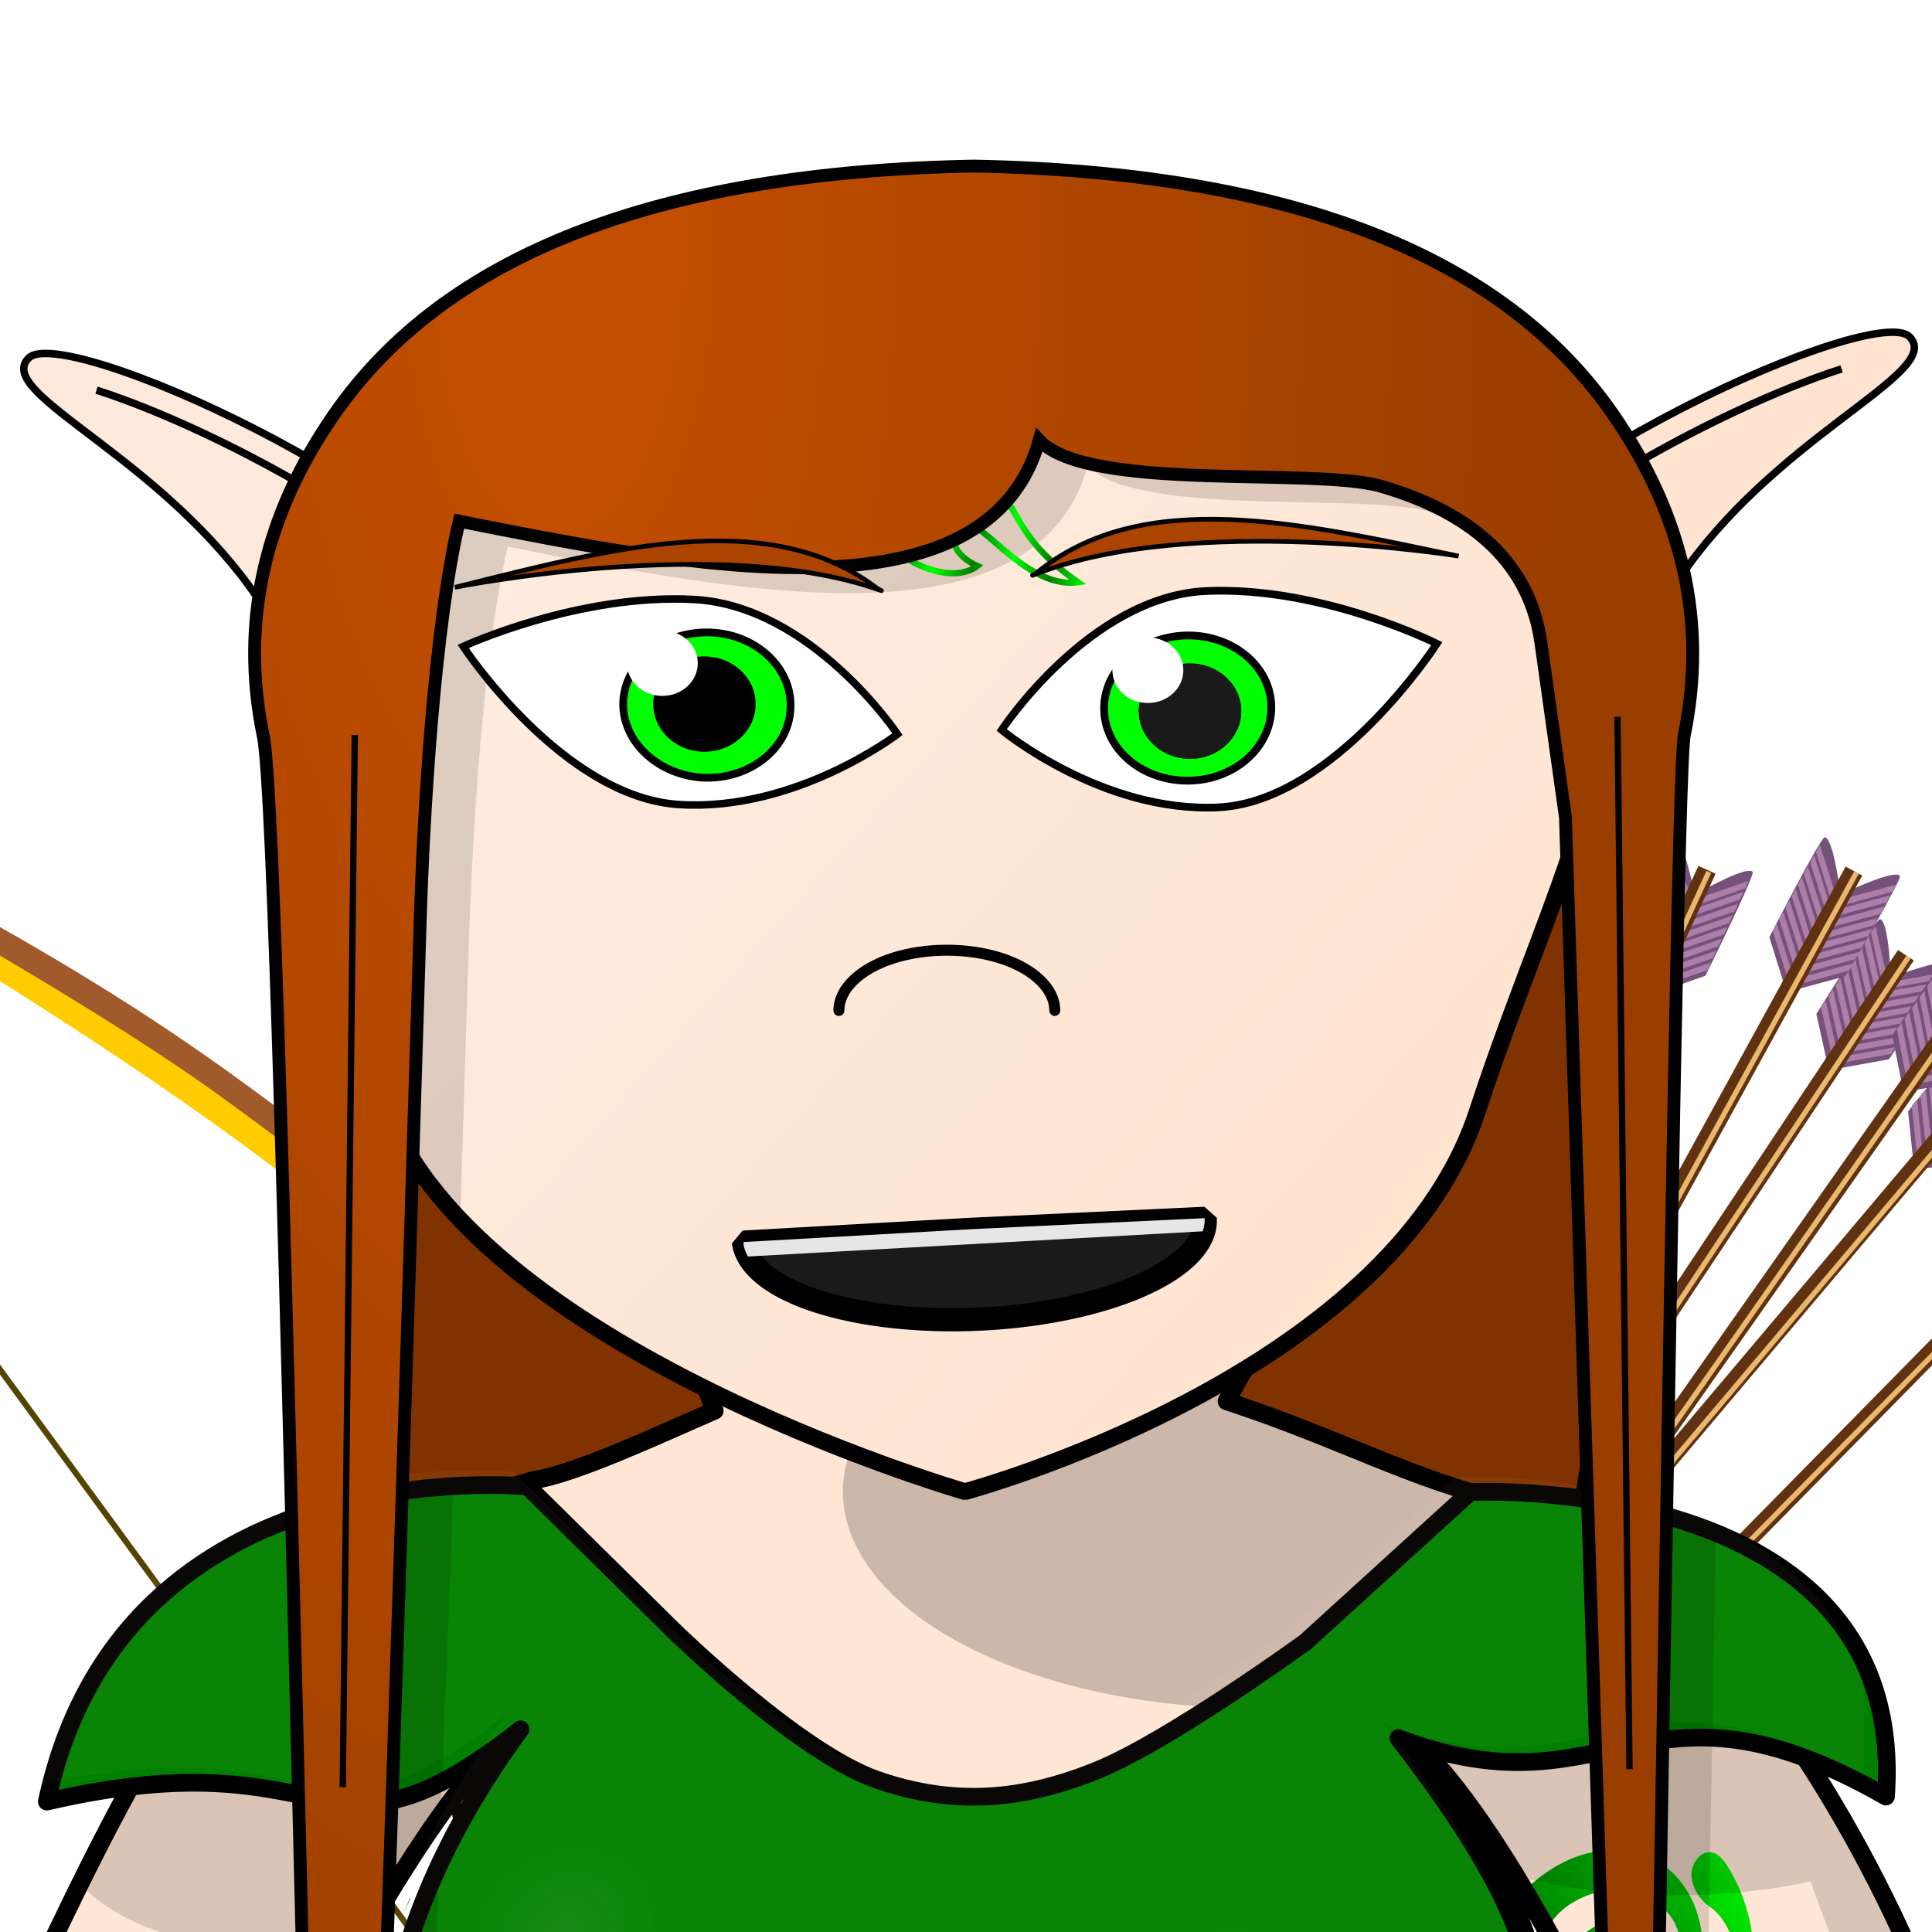 <?xml version="1.0" encoding="UTF-8"?>
<svg width="259.08mm" height="259.08mm" version="1.1" viewBox="0 0 918 918" xmlns="http://www.w3.org/2000/svg" xmlns:osb="http://www.openswatchbook.org/uri/2009/osb" xmlns:xlink="http://www.w3.org/1999/xlink">
<defs>
<linearGradient id="am">
<stop stop-color="#d6d6d6" stop-opacity=".016" offset="0"/>
<stop stop-color="#fff" stop-opacity="0" offset=".236"/>
<stop stop-color="#101010" stop-opacity="0" offset=".777"/>
<stop stop-color="#010101" stop-opacity=".099" offset="1"/>
</linearGradient>
<linearGradient id="an" x1="1035.6" x2="1033.4" y1="2378.3" y2="2578.9" gradientTransform="matrix(.903 0 0 .903 -561.21 -1229.3)" gradientUnits="userSpaceOnUse">
<stop stop-color="#000300" stop-opacity=".005" offset="0"/>
<stop stop-color="#000300" stop-opacity=".172" offset=".348"/>
<stop stop-opacity="0" offset="1"/>
</linearGradient>
<radialGradient id="i" cx="817.21" cy="2347.6" r="138.13" gradientTransform="matrix(.561 .934 -1.192 .716 2833 -1565.9)" gradientUnits="userSpaceOnUse" xlink:href="#am"/>
<radialGradient id="s" cx="797.18" cy="2381.9" r="135.58" gradientTransform="matrix(.67 1.163 -1.353 .78 2865.6 -1915.8)" gradientUnits="userSpaceOnUse">
<stop stop-color="#d6d6d6" stop-opacity=".089" offset="0"/>
<stop stop-color="#fff" stop-opacity="0" offset=".236"/>
<stop stop-color="#101010" stop-opacity="0" offset=".777"/>
<stop stop-color="#010101" stop-opacity=".099" offset="1"/>
</radialGradient>
<radialGradient id="t" cx="858.17" cy="2422.4" r="45.087" gradientTransform="matrix(.799 .007 -.005 .531 -1224.8 -343.66)" gradientUnits="userSpaceOnUse" xlink:href="#j"/>
<linearGradient id="j">
<stop stop-color="#502000" offset="0"/>
<stop stop-color="#a40" stop-opacity="0" offset="1"/>
</linearGradient>
<radialGradient id="u" cx="858.17" cy="2422.4" r="45.087" gradientTransform="matrix(.799 .007 -.005 .531 -472.06 -343.66)" gradientUnits="userSpaceOnUse" xlink:href="#j"/>
<radialGradient id="l" cx="646.36" cy="906.63" r="75.482" gradientTransform="matrix(2.355 -.001 -.027 1.652 -1280.6 -588.43)" gradientUnits="userSpaceOnUse">
<stop stop-color="#fff" stop-opacity=".039" offset="0"/>
<stop stop-color="#fff" stop-opacity="0" offset=".184"/>
<stop stop-color="#e2e2e2" stop-opacity="0" offset=".308"/>
<stop stop-color="#808080" stop-opacity="0" offset=".638"/>
<stop stop-color="#787878" stop-opacity=".09" offset=".763"/>
<stop stop-color="#6f6f6f" stop-opacity=".157" offset=".921"/>
<stop stop-opacity=".258" offset="1"/>
</radialGradient>
<radialGradient id="r" cx="359.62" cy="1320.2" r="7.174" gradientTransform="matrix(1 0 0 1.302 0 -398.45)" gradientUnits="userSpaceOnUse">
<stop stop-color="#010101" offset="0"/>
<stop stop-color="#010101" stop-opacity=".297" offset="1"/>
</radialGradient>
<filter id="k" color-interpolation-filters="sRGB">
<feTurbulence baseFrequency="0.044" numOctaves="5" result="result0" type="fractalNoise"/>
<feConvolveMatrix kernelMatrix="-2 0 0 0 -2 0 -2 0 -2 0 0 0 -10 0 0 0 -2 0 -2 0 -2 0 0 0 -2 " order="5 5" result="result5" targetX="2" targetY="2"/>
<feComposite in="result5" in2="SourceGraphic" k1="1.5" k2="0.5" k3="0.5" operator="arithmetic" result="result2"/>
<feColorMatrix in="result2" result="result2" type="luminanceToAlpha"/>
<feDiffuseLighting diffuseConstant="0.6" result="result1" surfaceScale="5">
<feDistantLight azimuth="225" elevation="35"/>
</feDiffuseLighting>
<feComposite in="result1" in2="SourceGraphic" k1="1.5" k3="0.5" operator="arithmetic" result="result3"/>
<feBlend in="result3" in2="result1" result="result6"/>
<feComposite in2="SourceGraphic" operator="in"/>
</filter>
<filter id="ar" color-interpolation-filters="sRGB">
<feTurbulence baseFrequency="0.251" numOctaves="5" result="result0" type="fractalNoise"/>
<feConvolveMatrix kernelMatrix="-2 0 0 0 -2 0 -2 0 -2 0 0 0 -10 0 0 0 -2 0 -2 0 -2 0 0 0 -2 " order="5 5" result="result5" targetX="2" targetY="2"/>
<feComposite in="result5" in2="SourceGraphic" k1="1.5" k2="0.5" k3="0.5" operator="arithmetic" result="result2"/>
<feColorMatrix in="result2" result="result2" type="luminanceToAlpha"/>
<feDiffuseLighting diffuseConstant="0.6" result="result1" surfaceScale="5">
<feDistantLight azimuth="225" elevation="35"/>
</feDiffuseLighting>
<feComposite in="result1" in2="SourceGraphic" k1="1.5" k3="0.5" operator="arithmetic" result="result3"/>
<feBlend in="result3" in2="result1" result="result6"/>
<feComposite in2="SourceGraphic" operator="in"/>
</filter>
<linearGradient id="ag" x1="758.12" x2="790.19" y1="543.25" y2="508.9" gradientTransform="matrix(.838 .546 -.546 .838 590.65 -5.881)" gradientUnits="userSpaceOnUse" xlink:href="#b"/>
<linearGradient id="b">
<stop stop-color="#3d3d3d" offset="0"/>
<stop stop-color="#3d3d3d" stop-opacity="0" offset="1"/>
</linearGradient>
<linearGradient id="af" x1="757.61" x2="775.8" y1="513.45" y2="530.87" gradientTransform="matrix(.838 .546 -.546 .838 590.65 -5.881)" gradientUnits="userSpaceOnUse" xlink:href="#a"/>
<linearGradient id="a">
<stop stop-color="#2e3436" offset="0"/>
<stop stop-color="#2e3436" stop-opacity="0" offset="1"/>
</linearGradient>
<filter id="c" x="-.006" y="-2.196" width="1.012" height="5.392" color-interpolation-filters="sRGB">
<feGaussianBlur stdDeviation="1.849"/>
</filter>
<filter id="d" x="-3.845" y="-.11" width="8.69" height="1.22" color-interpolation-filters="sRGB">
<feGaussianBlur stdDeviation="0.303"/>
</filter>
<filter id="e" x="-3.845" y="-.11" width="8.69" height="1.22" color-interpolation-filters="sRGB">
<feGaussianBlur stdDeviation="0.303"/>
</filter>
<filter id="f" x="-3.73" y="-.107" width="8.46" height="1.213" color-interpolation-filters="sRGB">
<feGaussianBlur stdDeviation="0.294"/>
</filter>
<linearGradient id="ae" x1="758.12" x2="790.19" y1="543.25" y2="508.9" gradientTransform="matrix(.838 .546 -.546 .838 590.57 -5.884)" gradientUnits="userSpaceOnUse" xlink:href="#b"/>
<linearGradient id="ad" x1="757.61" x2="775.8" y1="513.45" y2="530.87" gradientTransform="matrix(.838 .546 -.546 .838 590.57 -5.884)" gradientUnits="userSpaceOnUse" xlink:href="#a"/>
<linearGradient id="ac" x1="758.12" x2="790.19" y1="543.25" y2="508.9" gradientTransform="matrix(.838 .546 -.546 .838 590.52 -5.882)" gradientUnits="userSpaceOnUse" xlink:href="#b"/>
<linearGradient id="ab" x1="757.61" x2="775.8" y1="513.45" y2="530.87" gradientTransform="matrix(.838 .546 -.546 .838 590.52 -5.882)" gradientUnits="userSpaceOnUse" xlink:href="#a"/>
<linearGradient id="aa" x1="758.12" x2="790.19" y1="543.25" y2="508.9" gradientTransform="matrix(.838 .546 -.546 .838 590.62 -5.919)" gradientUnits="userSpaceOnUse" xlink:href="#b"/>
<linearGradient id="z" x1="757.61" x2="775.8" y1="513.45" y2="530.87" gradientTransform="matrix(.838 .546 -.546 .838 590.62 -5.919)" gradientUnits="userSpaceOnUse" xlink:href="#a"/>
<linearGradient id="y" x1="758.12" x2="790.19" y1="543.25" y2="508.9" gradientTransform="matrix(.838 .546 -.546 .838 590.62 -5.828)" gradientUnits="userSpaceOnUse" xlink:href="#b"/>
<linearGradient id="x" x1="757.61" x2="775.8" y1="513.45" y2="530.87" gradientTransform="matrix(.838 .546 -.546 .838 590.62 -5.828)" gradientUnits="userSpaceOnUse" xlink:href="#a"/>
<linearGradient id="w" x1="758.12" x2="790.19" y1="543.25" y2="508.9" gradientTransform="matrix(.838 .546 -.546 .838 590.62 -5.859)" gradientUnits="userSpaceOnUse" xlink:href="#b"/>
<linearGradient id="v" x1="757.61" x2="775.8" y1="513.45" y2="530.87" gradientTransform="matrix(.838 .546 -.546 .838 590.62 -5.859)" gradientUnits="userSpaceOnUse" xlink:href="#a"/>
<filter id="aq" x="-.016" y="-.131" width="1.032" height="1.263" color-interpolation-filters="sRGB">
<feGaussianBlur stdDeviation="0.913"/>
</filter>
<filter id="g" x="-.187" y="-.162" width="1.373" height="1.324" color-interpolation-filters="sRGB">
<feGaussianBlur stdDeviation="1.085"/>
</filter>
<filter id="ao" x="-.012" y="-.139" width="1.023" height="1.278" color-interpolation-filters="sRGB">
<feGaussianBlur stdDeviation="0.658"/>
</filter>
<filter id="ap" x="-.219" y="-.022" width="1.438" height="1.045" color-interpolation-filters="sRGB">
<feGaussianBlur stdDeviation="4.54"/>
</filter>
<radialGradient id="m" cx="-8.08" cy="184.05" r="166.17" gradientTransform="matrix(.108 .006 -.008 .216 288.67 126.12)" gradientUnits="userSpaceOnUse" xlink:href="#h" spreadMethod="reflect"/>
<linearGradient id="h">
<stop stop-color="#0f0" offset="0"/>
<stop stop-color="#008000" offset="1"/>
</linearGradient>
<radialGradient id="q" cx="493.68" cy="653.17" r="361.32" gradientTransform="matrix(.141 -.011 .013 .127 -409.72 924.2)" gradientUnits="userSpaceOnUse" xlink:href="#h" spreadMethod="reflect"/>
<radialGradient id="p" cx="493.68" cy="653.17" r="361.32" gradientTransform="matrix(.273 -.09 .091 .317 230.06 953.78)" gradientUnits="userSpaceOnUse" xlink:href="#h" spreadMethod="reflect"/>
<filter id="at" color-interpolation-filters="sRGB">
<feFlood result="result2"/>
<feTurbulence baseFrequency="0.082 0" numOctaves="8" result="result1" type="fractalNoise"/>
<feComposite baseFrequency="0.963 0" in="result2" in2="result1" operator="in" result="result6"/>
<feTurbulence baseFrequency="0 0.019" numOctaves="4" result="result3"/>
<feComposite in="result2" in2="result3" operator="in"/>
<feComposite in2="result6" k2="0.5" k3="0.5" operator="arithmetic" result="result8"/>
<feComponentTransfer>
<feFuncR type="identity"/>
<feFuncG type="identity"/>
<feFuncB type="identity"/>
<feFuncA amplitude="2.51" exponent="0.95" type="gamma"/>
</feComponentTransfer>
<feDiffuseLighting diffuseConstant="1.16" surfaceScale="-4.652">
<feDistantLight azimuth="45" elevation="15"/>
</feDiffuseLighting>
<feGaussianBlur result="result7" stdDeviation="0.3"/>
<feComposite in="result8" in2="result7" k1="-2.76" k2="3.2" k3="1.23" operator="arithmetic"/>
<feColorMatrix result="result11" type="luminanceToAlpha"/>
<feComponentTransfer result="result10">
<feFuncR type="identity"/>
<feFuncG type="identity"/>
<feFuncB type="identity"/>
<feFuncA offset="-0.28" type="gamma"/>
</feComponentTransfer>
<feColorMatrix in="SourceGraphic" result="result9" values="0.1 0 0 0 0 0 0.1 0 0 0 0 0 0.1 0 0 0 0 0 1 0 "/>
<feComposite in="result9" in2="result10" operator="in"/>
<feComponentTransfer in="result11" result="result13">
<feFuncR type="identity"/>
<feFuncG type="identity"/>
<feFuncB type="identity"/>
<feFuncA amplitude="6.39" exponent="2.43" offset="0.87" type="gamma"/>
</feComponentTransfer>
<feFlood flood-color="rgb(255,255,255)" result="result12"/>
<feComposite in="result12" in2="result13" operator="in" result="result14"/>
<feComposite in="SourceGraphic" in2="result11" operator="in" result="result15"/>
<feComposite in2="result13" result="result16"/>
<feComposite in2="result14" operator="atop" result="result18"/>
<feOffset dx="-7" dy="-7" result="result17"/>
<feComposite in="result18" in2="result17" k1="-0.97" k2="1.34" k3="1.03" operator="arithmetic" result="result22"/>
<feMorphology baseFrequency="0 0.019" operator="dilate" radius="9.9 0.1" result="result20"/>
<feColorMatrix result="result19" type="luminanceToAlpha"/>
<feDisplacementMap in="result20" in2="result19" k2="1.28" result="result21" scale="7.7" xChannelSelector="R"/>
<feComposite in2="result22" k2="0.33" k3="0.67" operator="arithmetic" result="result23"/>
<feComposite in2="SourceGraphic" operator="in" result="result24"/>
<feBlend in2="SourceGraphic" mode="screen" result="result25"/>
<feComposite in2="result24" k2="0.25" k3="0.75" operator="arithmetic" result="result27"/>
<feTurbulence baseFrequency="0.007" numOctaves="1.974" result="result26"/>
<feDisplacementMap in="result27" in2="result26" numOctaves="2" result="result29" scale="3.1"/>
<feTurbulence baseFrequency="0.248" numOctaves="2" result="result28" type="fractalNoise"/>
<feDisplacementMap in="result29" in2="result28" scale="1.6"/>
</filter>
<filter id="as" color-interpolation-filters="sRGB">
<feFlood result="result2"/>
<feTurbulence baseFrequency="0.272 0" numOctaves="8" result="result1" type="fractalNoise"/>
<feComposite baseFrequency="0.272 0" in="result2" in2="result1" operator="in" result="result6"/>
<feTurbulence baseFrequency="0 0.221" numOctaves="4" result="result3"/>
<feComposite in="result2" in2="result3" operator="in"/>
<feComposite in2="result6" k2="0.5" k3="0.5" operator="arithmetic" result="result8"/>
<feComponentTransfer scale="4">
<feFuncR type="identity"/>
<feFuncG type="identity"/>
<feFuncB type="identity"/>
<feFuncA amplitude="1.94" exponent="0.95" type="gamma"/>
</feComponentTransfer>
<feDiffuseLighting diffuseConstant="0.819" surfaceScale="-4.274">
<feDistantLight azimuth="45" elevation="15"/>
</feDiffuseLighting>
<feGaussianBlur diffuseConstant="0.82" result="result7" stdDeviation="0.1"/>
<feComposite in="result8" in2="result7" k1="-2.76" k2="3.2" k3="1.23" operator="arithmetic"/>
<feColorMatrix result="result11" type="luminanceToAlpha"/>
<feComponentTransfer result="result10">
<feFuncR type="identity"/>
<feFuncG type="identity"/>
<feFuncB type="identity"/>
<feFuncA offset="-0.28" type="gamma"/>
</feComponentTransfer>
<feColorMatrix in="SourceGraphic" result="result9" values="0.1 0 0 0 0 0 0.1 0 0 0 0 0 0.1 0 0 0 0 0 1 0 "/>
<feComposite in="result9" in2="result10" operator="in"/>
<feComponentTransfer in="result11" result="result13">
<feFuncR type="identity"/>
<feFuncG type="identity"/>
<feFuncB type="identity"/>
<feFuncA amplitude="6.39" exponent="2.43" offset="0.87" type="gamma"/>
</feComponentTransfer>
<feFlood flood-color="rgb(255,255,255)" result="result12"/>
<feComposite in="result12" in2="result13" operator="in" result="result14"/>
<feComposite in="SourceGraphic" in2="result11" operator="in" result="result15"/>
<feComposite in2="result13" result="result16"/>
<feComposite in2="result14" operator="atop" result="result18"/>
<feOffset dx="-7" dy="-7" result="result17"/>
<feComposite in="result18" in2="result17" k1="-0.97" k2="1.34" k3="1.03" operator="arithmetic" result="result22"/>
<feMorphology baseFrequency="0.033" radius="0.1 22.985" result="result20"/>
<feColorMatrix result="result19" type="luminanceToAlpha"/>
<feDisplacementMap in="result20" in2="result19" k2="1.28" radius="0.1 23" result="result21" scale="3.989" xChannelSelector="R"/>
<feComposite in2="result22" k2="0.33" k3="0.67" operator="arithmetic" result="result23"/>
<feComposite in2="SourceGraphic" operator="in" result="result24"/>
<feBlend in2="SourceGraphic" mode="screen" result="result25"/>
<feComposite in2="result24" k2="0.25" k3="0.75" operator="arithmetic" result="result27"/>
<feTurbulence baseFrequency="0.021 0.007" numOctaves="1.974" result="result26"/>
<feDisplacementMap in="result27" in2="result26" numOctaves="2" result="result29" scale="3.1"/>
<feTurbulence baseFrequency="0.191 0" numOctaves="2" result="result28" type="fractalNoise"/>
<feDisplacementMap in="result29" in2="result28" scale="1.6"/>
</filter>
<radialGradient id="o" cx="187.82" cy="386.05" r="344.7" gradientTransform="matrix(-1.39 -.009 .021 -3.087 427.08 1265.5)" gradientUnits="userSpaceOnUse">
<stop stop-color="#c54f00" offset="0"/>
<stop stop-color="#9a3e00" offset="1"/>
</radialGradient>
<linearGradient id="al" x1="98.612" x2="642.53" y1="144.87" y2="627.73" gradientUnits="userSpaceOnUse">
<stop stop-color="#ffede1" offset="0"/>
<stop stop-color="#ffe2cd" offset="1"/>
</linearGradient>
<linearGradient id="ak" x1="353.16" x2="353.56" y1="1129.5" y2="1239.5" gradientUnits="userSpaceOnUse">
<stop offset="0"/>
<stop stop-opacity="0" offset="1"/>
</linearGradient>
<radialGradient id="n" cx="-206.97" cy="1566.6" r="61.071" gradientTransform="matrix(1.059 0 0 1.376 789.33 -738.19)" gradientUnits="userSpaceOnUse">
<stop stop-color="#803300" offset="0"/>
<stop stop-color="#4d1f00" stop-opacity=".984" offset="1"/>
</radialGradient>
<linearGradient id="aj" x1="-334.56" x2="-286.91" y1="1325.1" y2="1322.5" gradientTransform="translate(823.74 130.91)" gradientUnits="userSpaceOnUse">
<stop stop-color="#808000" offset="0"/>
<stop stop-color="#ffff7a" stop-opacity=".988" offset=".575"/>
<stop stop-color="#808000" stop-opacity=".99" offset="1"/>
</linearGradient>
<linearGradient id="ai" x1="-284.85" x2="-240.43" y1="1333.4" y2="1333.4" gradientTransform="matrix(1.048 0 0 1.019 820.13 -147.44)" gradientUnits="userSpaceOnUse" spreadMethod="reflect">
<stop stop-color="#9e8181" offset="0"/>
<stop stop-color="#a98e8e" offset=".478"/>
<stop stop-color="#5c4646" offset="1"/>
</linearGradient>
<linearGradient id="ah" x1="48.67" x2="115.93" y1="1482.9" y2="1508.1" gradientUnits="userSpaceOnUse">
<stop stop-color="#d6d6d6" offset="0"/>
<stop stop-color="#c5c5c5" stop-opacity=".996" offset=".386"/>
<stop stop-color="#aeaeae" stop-opacity=".996" offset=".462"/>
<stop offset="1"/>
</linearGradient>
</defs>
<g transform="translate(91.425 48.269)">
<path d="m913.56 477.29c-1.825-0.617-38.176 38.534-38.176 38.534l0.652 23.344 38.023-38.685s3.114-21.971-0.498-23.193z" color="#000000" fill="#75507b" fill-opacity=".992" stroke-width="0"/>
<rect transform="matrix(-.701 .713 .03 1 0 0)" x="-1240.8" y="1365.8" width="3.897" height="23.318" color="#000000" fill="#ad7fa8" fill-opacity=".992" stroke-width="0"/>
<rect transform="matrix(-.701 .713 .03 1 0 0)" x="-1216.8" y="1365.8" width="3.897" height="23.318" color="#000000" fill="#ad7fa8" fill-opacity=".992" stroke-width="0"/>
<rect transform="matrix(-.701 .713 .03 1 0 0)" x="-1223.1" y="1365.8" width="3.897" height="23.318" color="#000000" fill="#ad7fa8" fill-opacity=".992" stroke-width="0"/>
<rect transform="matrix(-.701 .713 .03 1 0 0)" x="-1228.9" y="1365.8" width="3.897" height="23.318" color="#000000" fill="#ad7fa8" fill-opacity=".992" stroke-width="0"/>
<rect transform="matrix(-.701 .713 .03 1 0 0)" x="-1235.2" y="1365.8" width="3.897" height="23.318" color="#000000" fill="#ad7fa8" fill-opacity=".992" stroke-width="0"/>
<rect transform="matrix(-.701 .713 .03 1 0 0)" x="-1198.1" y="1365.8" width="3.897" height="23.318" color="#000000" fill="#ad7fa8" fill-opacity=".992" stroke-width="0"/>
<rect transform="matrix(-.701 .713 .03 1 0 0)" x="-1204.5" y="1365.8" width="3.897" height="23.318" color="#000000" fill="#ad7fa8" fill-opacity=".992" stroke-width="0"/>
<rect transform="matrix(-.701 .713 .03 1 0 0)" x="-1210.7" y="1365.8" width="3.897" height="23.318" color="#000000" fill="#ad7fa8" fill-opacity=".992" stroke-width="0"/>
<path d="m942.99 504.64c0.649 1.814-37.869 38.837-37.869 38.837l-23.352-0.248 38.023-38.685s21.914-3.493 23.198 0.097z" color="#000000" fill="#75507b" fill-opacity=".992" stroke-width="0"/>
<rect transform="matrix(-.701 .713 -1 -.012 0 0)" x="688.17" y="-1422.3" width="3.897" height="23.318" color="#000000" fill="#ad7fa8" fill-opacity=".992" stroke-width="0"/>
<rect transform="matrix(-.701 .713 -1 -.012 0 0)" x="712.27" y="-1422.3" width="3.897" height="23.318" color="#000000" fill="#ad7fa8" fill-opacity=".992" stroke-width="0"/>
<rect transform="matrix(-.701 .713 -1 -.012 0 0)" x="706.28" y="-1422.3" width="3.897" height="23.318" color="#000000" fill="#ad7fa8" fill-opacity=".992" stroke-width="0"/>
<rect transform="matrix(-.701 .713 -1 -.012 0 0)" x="700.16" y="-1422.3" width="3.897" height="23.318" color="#000000" fill="#ad7fa8" fill-opacity=".992" stroke-width="0"/>
<rect transform="matrix(-.701 .713 -1 -.012 0 0)" x="693.92" y="-1422.3" width="3.897" height="23.318" color="#000000" fill="#ad7fa8" fill-opacity=".992" stroke-width="0"/>
<rect transform="matrix(-.701 .713 -1 -.012 0 0)" x="730.87" y="-1422.3" width="3.897" height="23.318" color="#000000" fill="#ad7fa8" fill-opacity=".992" stroke-width="0"/>
<rect transform="matrix(-.701 .713 -1 -.012 0 0)" x="724.63" y="-1422.3" width="3.897" height="23.318" color="#000000" fill="#ad7fa8" fill-opacity=".992" stroke-width="0"/>
<rect transform="matrix(-.701 .713 -1 -.012 0 0)" x="718.39" y="-1422.3" width="3.897" height="23.318" color="#000000" fill="#ad7fa8" fill-opacity=".992" stroke-width="0"/>
<rect transform="matrix(-.716 -.698 .701 -.713 0 0)" x="-1010.5" y="-570.8" width="8.985" height="858.7" rx="0" color="#000000" fill="#603110" fill-opacity=".992" stroke-width="0"/>
<path d="m337.45 1119.9-48.771 21.276 19.612-48.135 9.049 12.696c0.962-1.434 2.197-2.673 3.869-3.599 0.961-1.995 2.342-3.389 4.14-4.183 1.067-1.91 2.387-3.613 4.566-4.616 0.32-1.278 1.02-2.182 2.364-2.453l6.394 6.254c-0.294 1.129-0.467 2.314-2.25 2.35-0.952 2.075-2.617 3.449-4.485 4.623-0.804 2.007-2.497 3.141-4.205 4.26-0.786 1.71-2.29 2.908-3.767 4.123z" color="#000000" fill="#b8b8b8" fill-opacity=".992" stroke-width="0"/>
<path d="m308.23 1092.8-19.627 48.315 31.411-32.725-0.061-0.078c1.417-0.987 2.752-1.927 3.649-3.614 1.978-0.996 3.718-3.595 3.718-3.595l5.038-5.155 3.031-2.6-3.618-2.984c-1.124 0.314-2.306 0.507-2.311 2.291-2.058 0.988-3.404 2.676-4.545 4.564-1.993 0.839-3.097 2.551-4.187 4.278-1.697 0.816-2.868 2.34-4.058 3.837z" color="#000000" fill="url(#ag)" stroke-width="0"/>
<path d="m337.51 1119.6-48.771 21.276 32.177-31.972 0.079 0.06c0.962-1.434 1.879-2.785 3.551-3.711 0.961-1.996 3.53-3.78 3.53-3.78l5.068-5.127 2.556-2.866 3.038 3.357c-0.294 1.129-0.467 2.314-2.25 2.35-0.952 2.075-2.617 3.449-4.485 4.623-0.804 2.007-2.497 3.141-4.205 4.261-0.787 1.71-2.29 2.908-3.767 4.123z" color="#000000" fill="url(#af)" stroke-width="0"/>
<rect transform="matrix(-.794 .808 -.862 -.847 1377.6 943.86)" x="-.137" y="526.07" width="737.41" height="2.02" color="#000000" fill="#e9b96e" fill-opacity=".992" filter="url(#c)" stroke-width="0"/>
<rect transform="matrix(-.875 .89 -.89 -.875 2070.7 -504.44)" x="1899.6" y="90.809" width=".189" height="6.629" color="#000000" fill="#ccc" filter="url(#d)" opacity=".653" stroke="#080504" stroke-opacity=".976" stroke-width=".641"/>
<rect transform="matrix(-.875 .89 -.89 -.875 2070.7 -504.44)" x="1894.7" y="90.935" width=".189" height="6.629" color="#000000" fill="#ccc" filter="url(#e)" opacity=".653" stroke="#080504" stroke-opacity=".976" stroke-width=".641"/>
<rect transform="matrix(-.875 .89 -.89 -.875 2070.7 -504.44)" x="1889.7" y="90.998" width=".189" height="6.629" color="#000000" fill="#ccc" filter="url(#f)" opacity=".653" stroke="#080504" stroke-opacity=".976" stroke-width=".641"/>
<path d="m850.37 438.52c-1.866-0.477-35.15 41.314-35.15 41.314l2.417 23.228 34.985-41.453s1.442-22.144-2.252-23.089z" color="#000000" fill="#75507b" fill-opacity=".992" stroke-width="0"/>
<rect transform="matrix(-.645 .764 .105 .994 0 0)" x="-1102.9" y="1291.8" width="3.897" height="23.318" color="#000000" fill="#ad7fa8" fill-opacity=".992" stroke-width="0"/>
<rect transform="matrix(-.645 .764 .105 .994 0 0)" x="-1079" y="1291.8" width="3.897" height="23.318" color="#000000" fill="#ad7fa8" fill-opacity=".992" stroke-width="0"/>
<rect transform="matrix(-.645 .764 .105 .994 0 0)" x="-1085.2" y="1291.8" width="3.897" height="23.318" color="#000000" fill="#ad7fa8" fill-opacity=".992" stroke-width="0"/>
<rect transform="matrix(-.645 .764 .105 .994 0 0)" x="-1091.1" y="1291.8" width="3.897" height="23.318" color="#000000" fill="#ad7fa8" fill-opacity=".992" stroke-width="0"/>
<rect transform="matrix(-.645 .764 .105 .994 0 0)" x="-1097.3" y="1291.8" width="3.897" height="23.318" color="#000000" fill="#ad7fa8" fill-opacity=".992" stroke-width="0"/>
<rect transform="matrix(-.645 .764 .105 .994 0 0)" x="-1060.2" y="1291.8" width="3.897" height="23.318" color="#000000" fill="#ad7fa8" fill-opacity=".992" stroke-width="0"/>
<rect transform="matrix(-.645 .764 .105 .994 0 0)" x="-1066.6" y="1291.8" width="3.897" height="23.318" color="#000000" fill="#ad7fa8" fill-opacity=".992" stroke-width="0"/>
<rect transform="matrix(-.645 .764 .105 .994 0 0)" x="-1072.9" y="1291.8" width="3.897" height="23.318" color="#000000" fill="#ad7fa8" fill-opacity=".992" stroke-width="0"/>
<path d="m881.79 463.57c0.784 1.76-34.82 41.592-34.82 41.592l-23.304 1.52 34.985-41.453s21.587-5.142 23.139-1.659z" color="#000000" fill="#75507b" fill-opacity=".992" stroke-width="0"/>
<rect transform="matrix(-.645 .764 -.998 .064 0 0)" x="723.58" y="-1348.3" width="3.897" height="23.318" color="#000000" fill="#ad7fa8" fill-opacity=".992" stroke-width="0"/>
<rect transform="matrix(-.645 .764 -.998 .064 0 0)" x="747.68" y="-1348.3" width="3.897" height="23.318" color="#000000" fill="#ad7fa8" fill-opacity=".992" stroke-width="0"/>
<rect transform="matrix(-.645 .764 -.998 .064 0 0)" x="741.68" y="-1348.3" width="3.897" height="23.318" color="#000000" fill="#ad7fa8" fill-opacity=".992" stroke-width="0"/>
<rect transform="matrix(-.645 .764 -.998 .064 0 0)" x="735.56" y="-1348.3" width="3.897" height="23.318" color="#000000" fill="#ad7fa8" fill-opacity=".992" stroke-width="0"/>
<rect transform="matrix(-.645 .764 -.998 .064 0 0)" x="729.32" y="-1348.3" width="3.897" height="23.318" color="#000000" fill="#ad7fa8" fill-opacity=".992" stroke-width="0"/>
<rect transform="matrix(-.645 .764 -.998 .064 0 0)" x="766.28" y="-1348.3" width="3.897" height="23.318" color="#000000" fill="#ad7fa8" fill-opacity=".992" stroke-width="0"/>
<rect transform="matrix(-.645 .764 -.998 .064 0 0)" x="760.04" y="-1348.3" width="3.897" height="23.318" color="#000000" fill="#ad7fa8" fill-opacity=".992" stroke-width="0"/>
<rect transform="matrix(-.645 .764 -.998 .064 0 0)" x="753.79" y="-1348.3" width="3.897" height="23.318" color="#000000" fill="#ad7fa8" fill-opacity=".992" stroke-width="0"/>
<rect transform="matrix(-.767 -.641 .645 -.764 0 0)" x="-957.08" y="-657.19" width="8.985" height="858.7" rx="0" color="#000000" fill="#603110" fill-opacity=".992" stroke-width="0"/>
<path d="m324.55 1122.9-47.02 24.907 15.912-49.482 9.984 11.974c0.851-1.503 1.988-2.832 3.585-3.881 0.808-2.062 2.079-3.556 3.812-4.485 0.919-1.985 2.107-3.783 4.203-4.949 0.222-1.298 0.852-2.252 2.171-2.625l6.849 5.752c-0.208 1.148-0.29 2.343-2.066 2.514-0.792 2.141-2.348 3.638-4.122 4.95-0.65 2.062-2.252 3.321-3.87 4.566-0.655 1.765-2.063 3.073-3.444 4.397z" color="#000000" fill="#b8b8b8" fill-opacity=".992" stroke-width="0"/>
<path d="m293.37 1098.1-15.914 49.662 28.844-35.009-0.067-0.073c1.339-1.091 2.598-2.13 3.365-3.88 1.897-1.143 3.435-3.866 3.435-3.866l4.634-5.522 2.825-2.822-3.834-2.702c-1.097 0.398-2.261 0.68-2.131 2.459-1.978 1.141-3.191 2.926-4.187 4.895-1.923 0.987-2.895 2.778-3.851 4.582-1.63 0.942-2.682 2.55-3.756 4.133z" color="#000000" fill="url(#ae)" stroke-width="0"/>
<path d="m324.6 1122.6-47.02 24.907 29.665-34.316 0.083 0.054c0.851-1.503 1.663-2.919 3.26-3.969 0.808-2.062 3.234-4.036 3.234-4.036l4.665-5.496 2.332-3.051 3.283 3.117c-0.208 1.148-0.29 2.343-2.066 2.514-0.792 2.141-2.348 3.638-4.122 4.95-0.65 2.062-2.252 3.321-3.87 4.566-0.655 1.765-2.063 3.073-3.444 4.397z" color="#000000" fill="url(#ad)" stroke-width="0"/>
<rect transform="matrix(-.731 .866 -.923 -.779 1348.4 868.63)" x="-.137" y="526.07" width="737.41" height="2.02" color="#000000" fill="#e9b96e" fill-opacity=".992" filter="url(#c)" stroke-width="0"/>
<rect transform="matrix(-.805 .954 -.954 -.805 1929.9 -627.99)" x="1899.6" y="90.809" width=".189" height="6.629" color="#000000" fill="#ccc" filter="url(#d)" opacity=".653" stroke="#080504" stroke-opacity=".976" stroke-width=".641"/>
<rect transform="matrix(-.805 .954 -.954 -.805 1929.9 -627.99)" x="1894.7" y="90.935" width=".189" height="6.629" color="#000000" fill="#ccc" filter="url(#e)" opacity=".653" stroke="#080504" stroke-opacity=".976" stroke-width=".641"/>
<rect transform="matrix(-.805 .954 -.954 -.805 1929.9 -627.99)" x="1889.7" y="90.998" width=".189" height="6.629" color="#000000" fill="#ccc" filter="url(#f)" opacity=".653" stroke="#080504" stroke-opacity=".976" stroke-width=".641"/>
<path d="m704.39 350.25c-1.926 0.038-22.844 49.198-22.844 49.198l8.531 21.739 22.648-49.289s-4.523-21.725-8.335-21.649z" color="#000000" fill="#75507b" fill-opacity=".992" stroke-width="0"/>
<rect transform="matrix(-.418 .909 .367 .93 0 0)" x="-725.03" y="1088.9" width="3.897" height="23.318" color="#000000" fill="#ad7fa8" fill-opacity=".992" stroke-width="0"/>
<rect transform="matrix(-.418 .909 .367 .93 0 0)" x="-701.05" y="1088.9" width="3.897" height="23.318" color="#000000" fill="#ad7fa8" fill-opacity=".992" stroke-width="0"/>
<rect transform="matrix(-.418 .909 .367 .93 0 0)" x="-707.3" y="1088.9" width="3.897" height="23.318" color="#000000" fill="#ad7fa8" fill-opacity=".992" stroke-width="0"/>
<rect transform="matrix(-.418 .909 .367 .93 0 0)" x="-713.16" y="1088.9" width="3.897" height="23.318" color="#000000" fill="#ad7fa8" fill-opacity=".992" stroke-width="0"/>
<rect transform="matrix(-.418 .909 .367 .93 0 0)" x="-719.41" y="1088.9" width="3.897" height="23.318" color="#000000" fill="#ad7fa8" fill-opacity=".992" stroke-width="0"/>
<rect transform="matrix(-.418 .909 .367 .93 0 0)" x="-682.32" y="1088.9" width="3.897" height="23.318" color="#000000" fill="#ad7fa8" fill-opacity=".992" stroke-width="0"/>
<rect transform="matrix(-.418 .909 .367 .93 0 0)" x="-688.69" y="1088.9" width="3.897" height="23.318" color="#000000" fill="#ad7fa8" fill-opacity=".992" stroke-width="0"/>
<rect transform="matrix(-.418 .909 .367 .93 0 0)" x="-694.93" y="1088.9" width="3.897" height="23.318" color="#000000" fill="#ad7fa8" fill-opacity=".992" stroke-width="0"/>
<path d="m741.36 366c1.225 1.486-22.452 49.379-22.452 49.379l-22.052 7.687 22.648-49.289s19.43-10.719 21.856-7.777z" color="#000000" fill="#75507b" fill-opacity=".992" stroke-width="0"/>
<rect transform="matrix(-.418 .909 -.945 .328 0 0)" x="820.67" y="-1145.4" width="3.897" height="23.318" color="#000000" fill="#ad7fa8" fill-opacity=".992" stroke-width="0"/>
<rect transform="matrix(-.418 .909 -.945 .328 0 0)" x="844.77" y="-1145.4" width="3.897" height="23.318" color="#000000" fill="#ad7fa8" fill-opacity=".992" stroke-width="0"/>
<rect transform="matrix(-.418 .909 -.945 .328 0 0)" x="838.78" y="-1145.4" width="3.897" height="23.318" color="#000000" fill="#ad7fa8" fill-opacity=".992" stroke-width="0"/>
<rect transform="matrix(-.418 .909 -.945 .328 0 0)" x="832.66" y="-1145.4" width="3.897" height="23.318" color="#000000" fill="#ad7fa8" fill-opacity=".992" stroke-width="0"/>
<rect transform="matrix(-.418 .909 -.945 .328 0 0)" x="826.42" y="-1145.4" width="3.897" height="23.318" color="#000000" fill="#ad7fa8" fill-opacity=".992" stroke-width="0"/>
<rect transform="matrix(-.418 .909 -.945 .328 0 0)" x="863.38" y="-1145.4" width="3.897" height="23.318" color="#000000" fill="#ad7fa8" fill-opacity=".992" stroke-width="0"/>
<rect transform="matrix(-.418 .909 -.945 .328 0 0)" x="857.13" y="-1145.4" width="3.897" height="23.318" color="#000000" fill="#ad7fa8" fill-opacity=".992" stroke-width="0"/>
<rect transform="matrix(-.418 .909 -.945 .328 0 0)" x="850.89" y="-1145.4" width="3.897" height="23.318" color="#000000" fill="#ad7fa8" fill-opacity=".992" stroke-width="0"/>
<rect transform="matrix(-.911 -.413 .417 -.909 0 0)" x="-810.63" y="-894.01" width="8.985" height="858.7" rx="0" color="#000000" fill="#603110" fill-opacity=".992" stroke-width="0"/>
<path d="m380.39 1150.2-38.663 36.557 2.123-51.934 12.818 8.874c0.419-1.675 1.16-3.26 2.418-4.698 0.228-2.203 1.054-3.982 2.476-5.34 0.356-2.158 1.02-4.208 2.73-5.891-0.133-1.311 0.22-2.398 1.391-3.109l8.136 3.715c0.106 1.162 0.346 2.336-1.32 2.974-0.192 2.275-1.292 4.132-2.651 5.871-0.076 2.161-1.284 3.802-2.511 5.434-0.16 1.876-1.168 3.512-2.145 5.157z" color="#000000" fill="#b8b8b8" fill-opacity=".992" stroke-width="0"/>
<path d="m343.7 1134.6-2.077 52.108 18.45-41.439-0.084-0.052c0.999-1.409 1.935-2.746 2.207-4.638 1.524-1.608 2.279-4.643 2.279-4.643l2.991-6.559 1.969-3.474-4.416-1.58c-0.951 0.676-1.997 1.259-1.397 2.939-1.601 1.627-2.294 3.672-2.728 5.835-1.59 1.465-2.048 3.45-2.488 5.444-1.319 1.343-1.904 3.173-2.516 4.986z" color="#000000" fill="url(#ac)" stroke-width="0"/>
<path d="m380.36 1149.9-38.663 36.557 19.426-40.991 0.094 0.029c0.419-1.675 0.823-3.257 2.082-4.695 0.228-2.203 2.039-4.753 2.039-4.753l3.028-6.542 1.432-3.563 3.996 2.128c0.106 1.162 0.346 2.336-1.32 2.974-0.192 2.275-1.292 4.132-2.651 5.871-0.076 2.161-1.284 3.802-2.511 5.434-0.16 1.876-1.168 3.512-2.145 5.157z" color="#000000" fill="url(#ab)" stroke-width="0"/>
<rect transform="matrix(-.473 1.03 -1.098 -.504 1299.2 631.79)" x="-.137" y="526.07" width="737.41" height="2.02" color="#000000" fill="#e9b96e" fill-opacity=".992" filter="url(#c)" stroke-width="0"/>
<rect transform="matrix(-.521 1.135 -1.135 -.521 1460 -965.76)" x="1899.6" y="90.809" width=".189" height="6.629" color="#000000" fill="#ccc" filter="url(#d)" opacity=".653" stroke="#080504" stroke-opacity=".976" stroke-width=".641"/>
<rect transform="matrix(-.521 1.135 -1.135 -.521 1460 -965.76)" x="1894.7" y="90.935" width=".189" height="6.629" color="#000000" fill="#ccc" filter="url(#e)" opacity=".653" stroke="#080504" stroke-opacity=".976" stroke-width=".641"/>
<rect transform="matrix(-.521 1.135 -1.135 -.521 1460 -965.76)" x="1889.7" y="90.998" width=".189" height="6.629" color="#000000" fill="#ccc" filter="url(#f)" opacity=".653" stroke="#080504" stroke-opacity=".976" stroke-width=".641"/>
<path d="m801.85 388.48c-1.908-0.262-30.222 45.044-30.222 45.044l5.044 22.802 30.043-45.163s-1.086-22.164-4.864-22.682z" color="#000000" fill="#75507b" fill-opacity=".992" stroke-width="0"/>
<rect transform="matrix(-.554 .833 .218 .976 0 0)" x="-962.4" y="1222.6" width="3.897" height="23.318" color="#000000" fill="#ad7fa8" fill-opacity=".992" stroke-width="0"/>
<rect transform="matrix(-.554 .833 .218 .976 0 0)" x="-938.42" y="1222.6" width="3.897" height="23.318" color="#000000" fill="#ad7fa8" fill-opacity=".992" stroke-width="0"/>
<rect transform="matrix(-.554 .833 .218 .976 0 0)" x="-944.67" y="1222.6" width="3.897" height="23.318" color="#000000" fill="#ad7fa8" fill-opacity=".992" stroke-width="0"/>
<rect transform="matrix(-.554 .833 .218 .976 0 0)" x="-950.54" y="1222.6" width="3.897" height="23.318" color="#000000" fill="#ad7fa8" fill-opacity=".992" stroke-width="0"/>
<rect transform="matrix(-.554 .833 .218 .976 0 0)" x="-956.78" y="1222.6" width="3.897" height="23.318" color="#000000" fill="#ad7fa8" fill-opacity=".992" stroke-width="0"/>
<rect transform="matrix(-.554 .833 .218 .976 0 0)" x="-919.69" y="1222.6" width="3.897" height="23.318" color="#000000" fill="#ad7fa8" fill-opacity=".992" stroke-width="0"/>
<rect transform="matrix(-.554 .833 .218 .976 0 0)" x="-926.06" y="1222.6" width="3.897" height="23.318" color="#000000" fill="#ad7fa8" fill-opacity=".992" stroke-width="0"/>
<rect transform="matrix(-.554 .833 .218 .976 0 0)" x="-932.31" y="1222.6" width="3.897" height="23.318" color="#000000" fill="#ad7fa8" fill-opacity=".992" stroke-width="0"/>
<path d="m835.92 409.79c0.979 1.659-29.863 45.283-29.863 45.283l-22.98 4.161 30.043-45.163s20.862-7.564 22.8-4.281z" color="#000000" fill="#75507b" fill-opacity=".992" stroke-width="0"/>
<rect transform="matrix(-.554 .833 -.984 .177 0 0)" x="768.41" y="-1279.2" width="3.897" height="23.318" color="#000000" fill="#ad7fa8" fill-opacity=".992" stroke-width="0"/>
<rect transform="matrix(-.554 .833 -.984 .177 0 0)" x="792.51" y="-1279.2" width="3.897" height="23.318" color="#000000" fill="#ad7fa8" fill-opacity=".992" stroke-width="0"/>
<rect transform="matrix(-.554 .833 -.984 .177 0 0)" x="786.52" y="-1279.2" width="3.897" height="23.318" color="#000000" fill="#ad7fa8" fill-opacity=".992" stroke-width="0"/>
<rect transform="matrix(-.554 .833 -.984 .177 0 0)" x="780.4" y="-1279.2" width="3.897" height="23.318" color="#000000" fill="#ad7fa8" fill-opacity=".992" stroke-width="0"/>
<rect transform="matrix(-.554 .833 -.984 .177 0 0)" x="774.15" y="-1279.2" width="3.897" height="23.318" color="#000000" fill="#ad7fa8" fill-opacity=".992" stroke-width="0"/>
<rect transform="matrix(-.554 .833 -.984 .177 0 0)" x="811.11" y="-1279.2" width="3.897" height="23.318" color="#000000" fill="#ad7fa8" fill-opacity=".992" stroke-width="0"/>
<rect transform="matrix(-.554 .833 -.984 .177 0 0)" x="804.87" y="-1279.2" width="3.897" height="23.318" color="#000000" fill="#ad7fa8" fill-opacity=".992" stroke-width="0"/>
<rect transform="matrix(-.554 .833 -.984 .177 0 0)" x="798.63" y="-1279.2" width="3.897" height="23.318" color="#000000" fill="#ad7fa8" fill-opacity=".992" stroke-width="0"/>
<rect transform="matrix(-.835 -.55 .554 -.833 0 0)" x="-907.16" y="-749.64" width="8.985" height="858.7" rx="0" color="#000000" fill="#603110" fill-opacity=".992" stroke-width="0"/>
<path d="m357.3 1128.2-43.882 30.094 10.18-50.971 11.281 10.761c0.674-1.59 1.653-3.039 3.12-4.264 0.568-2.141 1.661-3.77 3.277-4.889 0.687-2.076 1.663-3.998 3.613-5.395 0.073-1.315 0.59-2.335 1.858-2.855l7.458 4.936c-0.076 1.164-0.022 2.361-1.767 2.732-0.543 2.217-1.919 3.881-3.532 5.387-0.411 2.123-1.86 3.555-3.326 4.977-0.45 1.828-1.7 3.287-2.921 4.76z" color="#000000" fill="#b8b8b8" fill-opacity=".992" stroke-width="0"/>
<path d="m323.5 1107.1-10.161 51.15 24.674-38.063-0.075-0.065c1.206-1.236 2.339-2.411 2.902-4.238 1.755-1.351 2.973-4.232 2.973-4.232l3.975-6.013 2.486-3.125-4.116-2.248c-1.044 0.52-2.169 0.933-1.837 2.686-1.835 1.358-2.838 3.27-3.603 5.34-1.799 1.2-2.56 3.09-3.305 4.991-1.512 1.121-2.375 2.838-3.261 4.534z" color="#000000" fill="url(#aa)" stroke-width="0"/>
<path d="m357.32 1128-43.882 30.094 25.569-37.468 0.088 0.044c0.675-1.59 1.32-3.089 2.787-4.314 0.568-2.141 2.754-4.378 2.754-4.378l4.01-5.99 1.969-3.297 3.616 2.724c-0.076 1.164-0.022 2.361-1.767 2.732-0.543 2.217-1.919 3.881-3.532 5.386-0.411 2.123-1.86 3.556-3.326 4.977-0.45 1.828-1.7 3.287-2.921 4.76z" color="#000000" fill="url(#z)" stroke-width="0"/>
<rect transform="matrix(-.628 .944 -1.006 -.669 1345.6 759.15)" x="-.137" y="526.07" width="737.41" height="2.02" color="#000000" fill="#e9b96e" fill-opacity=".992" filter="url(#c)" stroke-width="0"/>
<rect transform="matrix(-.692 1.04 -1.04 -.692 1753.1 -793.91)" x="1899.6" y="90.809" width=".189" height="6.629" color="#000000" fill="#ccc" filter="url(#d)" opacity=".653" stroke="#080504" stroke-opacity=".976" stroke-width=".641"/>
<rect transform="matrix(-.692 1.04 -1.04 -.692 1753.1 -793.91)" x="1894.7" y="90.935" width=".189" height="6.629" color="#000000" fill="#ccc" filter="url(#e)" opacity=".653" stroke="#080504" stroke-opacity=".976" stroke-width=".641"/>
<rect transform="matrix(-.692 1.04 -1.04 -.692 1753.1 -793.91)" x="1889.7" y="90.998" width=".189" height="6.629" color="#000000" fill="#ccc" filter="url(#f)" opacity=".653" stroke="#080504" stroke-opacity=".976" stroke-width=".641"/>
<path d="m775.58 349.59c-1.924-0.099-26.282 47.451-26.282 47.451l6.965 22.291 26.093-47.554s-2.967-21.991-6.775-22.187z" color="#000000" fill="#75507b" fill-opacity=".992" stroke-width="0"/>
<rect transform="matrix(-.481 .877 .3 .954 0 0)" x="-875.08" y="1174.6" width="3.897" height="23.318" color="#000000" fill="#ad7fa8" fill-opacity=".992" stroke-width="0"/>
<rect transform="matrix(-.481 .877 .3 .954 0 0)" x="-851.11" y="1174.6" width="3.897" height="23.318" color="#000000" fill="#ad7fa8" fill-opacity=".992" stroke-width="0"/>
<rect transform="matrix(-.481 .877 .3 .954 0 0)" x="-857.35" y="1174.6" width="3.897" height="23.318" color="#000000" fill="#ad7fa8" fill-opacity=".992" stroke-width="0"/>
<rect transform="matrix(-.481 .877 .3 .954 0 0)" x="-863.22" y="1174.6" width="3.897" height="23.318" color="#000000" fill="#ad7fa8" fill-opacity=".992" stroke-width="0"/>
<rect transform="matrix(-.481 .877 .3 .954 0 0)" x="-869.46" y="1174.6" width="3.897" height="23.318" color="#000000" fill="#ad7fa8" fill-opacity=".992" stroke-width="0"/>
<rect transform="matrix(-.481 .877 .3 .954 0 0)" x="-832.38" y="1174.6" width="3.897" height="23.318" color="#000000" fill="#ad7fa8" fill-opacity=".992" stroke-width="0"/>
<rect transform="matrix(-.481 .877 .3 .954 0 0)" x="-838.75" y="1174.6" width="3.897" height="23.318" color="#000000" fill="#ad7fa8" fill-opacity=".992" stroke-width="0"/>
<rect transform="matrix(-.481 .877 .3 .954 0 0)" x="-844.99" y="1174.6" width="3.897" height="23.318" color="#000000" fill="#ad7fa8" fill-opacity=".992" stroke-width="0"/>
<path d="m811.33 367.93c1.117 1.57-25.904 47.658-25.904 47.658l-22.542 6.1 26.093-47.554s20.143-9.311 22.353-6.204z" color="#000000" fill="#75507b" fill-opacity=".992" stroke-width="0"/>
<rect transform="matrix(-.481 .877 -.966 .26 0 0)" x="789.21" y="-1231.1" width="3.897" height="23.318" color="#000000" fill="#ad7fa8" fill-opacity=".992" stroke-width="0"/>
<rect transform="matrix(-.481 .877 -.966 .26 0 0)" x="813.3" y="-1231.1" width="3.897" height="23.318" color="#000000" fill="#ad7fa8" fill-opacity=".992" stroke-width="0"/>
<rect transform="matrix(-.481 .877 -.966 .26 0 0)" x="807.31" y="-1231.1" width="3.897" height="23.318" color="#000000" fill="#ad7fa8" fill-opacity=".992" stroke-width="0"/>
<rect transform="matrix(-.481 .877 -.966 .26 0 0)" x="801.19" y="-1231.1" width="3.897" height="23.318" color="#000000" fill="#ad7fa8" fill-opacity=".992" stroke-width="0"/>
<rect transform="matrix(-.481 .877 -.966 .26 0 0)" x="794.95" y="-1231.1" width="3.897" height="23.318" color="#000000" fill="#ad7fa8" fill-opacity=".992" stroke-width="0"/>
<rect transform="matrix(-.481 .877 -.966 .26 0 0)" x="831.91" y="-1231.1" width="3.897" height="23.318" color="#000000" fill="#ad7fa8" fill-opacity=".992" stroke-width="0"/>
<rect transform="matrix(-.481 .877 -.966 .26 0 0)" x="825.66" y="-1231.1" width="3.897" height="23.318" color="#000000" fill="#ad7fa8" fill-opacity=".992" stroke-width="0"/>
<rect transform="matrix(-.481 .877 -.966 .26 0 0)" x="819.42" y="-1231.1" width="3.897" height="23.318" color="#000000" fill="#ad7fa8" fill-opacity=".992" stroke-width="0"/>
<rect transform="matrix(-.879 -.477 .481 -.877 0 0)" x="-872.47" y="-803.53" width="8.985" height="858.7" rx="0" color="#000000" fill="#603110" fill-opacity=".992" stroke-width="0"/>
<path d="m395.55 1124.5-41.164 33.717 5.809-51.652 12.155 9.762c0.537-1.641 1.389-3.169 2.746-4.514 0.384-2.182 1.334-3.897 2.849-5.15 0.508-2.127 1.317-4.125 3.141-5.683-0.039-1.317 0.39-2.377 1.609-3.002l7.851 4.284c0.023 1.167 0.179 2.354-1.528 2.873-0.353 2.255-1.582 4.03-3.061 5.667-0.229 2.15-1.551 3.701-2.89 5.242-0.293 1.86-1.414 3.42-2.506 4.991z" color="#000000" fill="#b8b8b8" fill-opacity=".992" stroke-width="0"/>
<path d="m360.07 1106.3-5.775 51.828 21.348-40.023-0.08-0.058c1.096-1.335 2.126-2.602 2.531-4.469 1.634-1.495 2.603-4.469 2.603-4.469l3.45-6.33 2.211-3.325-4.292-1.89c-0.997 0.607-2.082 1.114-1.602 2.832-1.713 1.509-2.55 3.499-3.136 5.627-1.69 1.348-2.288 3.296-2.869 5.254-1.411 1.246-2.125 3.03-2.864 4.795z" color="#000000" fill="url(#y)" stroke-width="0"/>
<path d="m395.54 1124.2-41.164 33.717 22.29-39.507 0.092 0.036c0.537-1.641 1.052-3.191 2.41-4.535 0.384-2.182 2.371-4.596 2.371-4.596l3.486-6.31 1.682-3.452 3.835 2.406c0.023 1.167 0.179 2.354-1.528 2.873-0.353 2.256-1.582 4.03-3.061 5.667-0.229 2.15-1.551 3.701-2.89 5.242-0.293 1.86-1.414 3.42-2.506 4.991z" color="#000000" fill="url(#x)" stroke-width="0"/>
<rect transform="matrix(-.545 .994 -1.059 -.581 1348.8 672.68)" x="-.137" y="526.07" width="737.41" height="2.02" color="#000000" fill="#e9b96e" fill-opacity=".992" filter="url(#c)" stroke-width="0"/>
<rect transform="matrix(-.601 1.095 -1.095 -.601 1622.8 -909.4)" x="1899.6" y="90.809" width=".189" height="6.629" color="#000000" fill="#ccc" filter="url(#d)" opacity=".653" stroke="#080504" stroke-opacity=".976" stroke-width=".641"/>
<rect transform="matrix(-.601 1.095 -1.095 -.601 1622.8 -909.4)" x="1894.7" y="90.935" width=".189" height="6.629" color="#000000" fill="#ccc" filter="url(#e)" opacity=".653" stroke="#080504" stroke-opacity=".976" stroke-width=".641"/>
<rect transform="matrix(-.601 1.095 -1.095 -.601 1622.8 -909.4)" x="1889.7" y="90.998" width=".189" height="6.629" color="#000000" fill="#ccc" filter="url(#f)" opacity=".653" stroke="#080504" stroke-opacity=".976" stroke-width=".641"/>
<path d="m839.07 399.35c-1.901-0.31-31.353 44.265-31.353 44.265l4.465 22.923 31.176-44.389s-0.525-22.185-4.288-22.798z" color="#000000" fill="#75507b" fill-opacity=".992" stroke-width="0"/>
<rect transform="matrix(-.575 .818 .193 .981 0 0)" x="-1029.2" y="1268.8" width="3.897" height="23.318" color="#000000" fill="#ad7fa8" fill-opacity=".992" stroke-width="0"/>
<rect transform="matrix(-.575 .818 .193 .981 0 0)" x="-1005.2" y="1268.8" width="3.897" height="23.318" color="#000000" fill="#ad7fa8" fill-opacity=".992" stroke-width="0"/>
<rect transform="matrix(-.575 .818 .193 .981 0 0)" x="-1011.5" y="1268.8" width="3.897" height="23.318" color="#000000" fill="#ad7fa8" fill-opacity=".992" stroke-width="0"/>
<rect transform="matrix(-.575 .818 .193 .981 0 0)" x="-1017.3" y="1268.8" width="3.897" height="23.318" color="#000000" fill="#ad7fa8" fill-opacity=".992" stroke-width="0"/>
<rect transform="matrix(-.575 .818 .193 .981 0 0)" x="-1023.6" y="1268.8" width="3.897" height="23.318" color="#000000" fill="#ad7fa8" fill-opacity=".992" stroke-width="0"/>
<rect transform="matrix(-.575 .818 .193 .981 0 0)" x="-986.5" y="1268.8" width="3.897" height="23.318" color="#000000" fill="#ad7fa8" fill-opacity=".992" stroke-width="0"/>
<rect transform="matrix(-.575 .818 .193 .981 0 0)" x="-992.87" y="1268.8" width="3.897" height="23.318" color="#000000" fill="#ad7fa8" fill-opacity=".992" stroke-width="0"/>
<rect transform="matrix(-.575 .818 .193 .981 0 0)" x="-999.11" y="1268.8" width="3.897" height="23.318" color="#000000" fill="#ad7fa8" fill-opacity=".992" stroke-width="0"/>
<path d="m872.59 421.51c0.937 1.683-31 44.513-31 44.513l-23.078 3.578 31.176-44.389s21.047-7.034 22.901-3.702z" color="#000000" fill="#75507b" fill-opacity=".992" stroke-width="0"/>
<rect transform="matrix(-.575 .818 -.988 .152 0 0)" x="765.6" y="-1325.4" width="3.897" height="23.318" color="#000000" fill="#ad7fa8" fill-opacity=".992" stroke-width="0"/>
<rect transform="matrix(-.575 .818 -.988 .152 0 0)" x="789.7" y="-1325.4" width="3.897" height="23.318" color="#000000" fill="#ad7fa8" fill-opacity=".992" stroke-width="0"/>
<rect transform="matrix(-.575 .818 -.988 .152 0 0)" x="783.71" y="-1325.4" width="3.897" height="23.318" color="#000000" fill="#ad7fa8" fill-opacity=".992" stroke-width="0"/>
<rect transform="matrix(-.575 .818 -.988 .152 0 0)" x="777.59" y="-1325.4" width="3.897" height="23.318" color="#000000" fill="#ad7fa8" fill-opacity=".992" stroke-width="0"/>
<rect transform="matrix(-.575 .818 -.988 .152 0 0)" x="771.35" y="-1325.4" width="3.897" height="23.318" color="#000000" fill="#ad7fa8" fill-opacity=".992" stroke-width="0"/>
<rect transform="matrix(-.575 .818 -.988 .152 0 0)" x="808.3" y="-1325.4" width="3.897" height="23.318" color="#000000" fill="#ad7fa8" fill-opacity=".992" stroke-width="0"/>
<rect transform="matrix(-.575 .818 -.988 .152 0 0)" x="802.06" y="-1325.4" width="3.897" height="23.318" color="#000000" fill="#ad7fa8" fill-opacity=".992" stroke-width="0"/>
<rect transform="matrix(-.575 .818 -.988 .152 0 0)" x="795.82" y="-1325.4" width="3.897" height="23.318" color="#000000" fill="#ad7fa8" fill-opacity=".992" stroke-width="0"/>
<rect transform="matrix(-.821 -.571 .575 -.818 0 0)" x="-940.54" y="-714.99" width="8.985" height="858.7" rx="0" color="#000000" fill="#603110" fill-opacity=".992" stroke-width="0"/>
<path d="m375.94 1127.6-44.63 28.974 11.467-50.697 11.005 11.043c0.714-1.572 1.73-2.997 3.227-4.184 0.622-2.126 1.756-3.726 3.4-4.805 0.74-2.058 1.763-3.955 3.749-5.302 0.106-1.313 0.649-2.319 1.93-2.807l7.331 5.123c-0.106 1.162-0.082 2.36-1.835 2.687-0.599 2.203-2.017 3.831-3.667 5.295-0.465 2.111-1.95 3.507-3.451 4.891-0.496 1.816-1.783 3.243-3.041 4.684z" color="#000000" fill="#b8b8b8" fill-opacity=".992" stroke-width="0"/>
<path d="m342.68 1105.6-11.453 50.876 25.63-37.426-0.073-0.067c1.237-1.206 2.4-2.351 3.008-4.163 1.789-1.306 3.079-4.155 3.079-4.155l4.126-5.911 2.564-3.061-4.058-2.352c-1.057 0.494-2.192 0.877-1.905 2.638-1.869 1.311-2.92 3.197-3.737 5.247-1.829 1.154-2.638 3.024-3.43 4.906-1.54 1.083-2.446 2.777-3.375 4.45z" color="#000000" fill="url(#w)" stroke-width="0"/>
<path d="m375.96 1127.3-44.63 28.974 26.509-36.809 0.087 0.046c0.715-1.572 1.398-3.055 2.895-4.242 0.622-2.126 2.864-4.307 2.864-4.307l4.16-5.887 2.052-3.246 3.546 2.814c-0.106 1.162-0.082 2.36-1.835 2.687-0.599 2.203-2.017 3.831-3.667 5.295-0.465 2.112-1.95 3.507-3.451 4.891-0.496 1.816-1.783 3.243-3.041 4.684z" color="#000000" fill="url(#v)" stroke-width="0"/>
<rect transform="matrix(-.651 .928 -.989 -.694 1373.2 783.65)" x="-.137" y="526.07" width="737.41" height="2.02" color="#000000" fill="#e9b96e" fill-opacity=".992" filter="url(#c)" stroke-width="0"/>
<rect transform="matrix(-.718 1.022 -1.022 -.718 1819.9 -758.59)" x="1899.6" y="90.809" width=".189" height="6.629" color="#000000" fill="#ccc" filter="url(#d)" opacity=".653" stroke="#080504" stroke-opacity=".976" stroke-width=".641"/>
<rect transform="matrix(-.718 1.022 -1.022 -.718 1819.9 -758.59)" x="1894.7" y="90.935" width=".189" height="6.629" color="#000000" fill="#ccc" filter="url(#e)" opacity=".653" stroke="#080504" stroke-opacity=".976" stroke-width=".641"/>
<rect transform="matrix(-.718 1.022 -1.022 -.718 1819.9 -758.59)" x="1889.7" y="90.998" width=".189" height="6.629" color="#000000" fill="#ccc" filter="url(#f)" opacity=".653" stroke="#080504" stroke-opacity=".976" stroke-width=".641"/>
<path transform="matrix(1.046 .681 -.792 1.216 -406.24 -550.07)" d="m1174.8 314.7c-0.043-3.478 24.07-1.257 35.166-3.535s21.087-2.02 31.63-2.02c10.544 0 19.572-0.758 30.115-0.758 10.544 0 28.431 0.057 33.903 3.03s5.295 10.801 0.505 9.849-23.612-3.788-34.156-3.788-19.572-2.525-31.63 0.505c-12.059 3.03-18.056-0.505-28.6-0.505s-36.378 9.904-36.681 7.071c-0.303-2.833-0.209-6.371-0.253-9.849z" color="#000000" fill="#9a6512" filter="url(#aq)" opacity=".706" stroke="#080504" stroke-opacity=".976" stroke-width=".446"/>
<g transform="matrix(1.046 .681 -.681 1.046 -404 -517.26)">
<path d="m1158.4 343.57s127.3-13.833 132.86-1.66c5.558 12.173-2.037 24.011-2.423 30.294-0.387 6.283 1.246 18.142 0.86 28.24s-2.289 24.011-2.676 34.109c-0.387 10.098 0.741 16.968 0.354 27.066s-2.289 22.837-2.676 32.935 0.741 17.555 0.354 27.653-1.531 21.663-1.918 31.762c-0.387 10.098-1.784 18.729-2.171 28.827-0.387 10.098 0.236 21.663-0.151 31.762-0.387 10.098 0.994 19.609 0.607 29.707s-2.542 20.783-2.929 30.881-1.531 19.609-1.918 29.707-0.016 26.359-0.403 30.881c-0.387 4.523 0.994 19.022 0.607 29.121-0.387 10.098 0.236 22.837-0.151 32.935s4.236 21.796-3.939 28.827c-8.175 7.031-70.018 13.303-90 0s-24.286-483.05-24.286-483.05z" color="#000000" fill="#854923" stroke="#080504" stroke-opacity=".976" stroke-width=".481"/>
<path transform="matrix(1,0,0,1.131,0,-54.498)" d="m1276 419.97c4.041-4.041 10.357-4.643 10.357-4.643l-5 12.5-8.929 3.571s-0.469-7.388 3.571-11.429z" color="#000000" fill="#784421" filter="url(#g)" opacity=".706" stroke-width="0"/>
<path transform="matrix(1,0,0,1.131,0,-54.498)" d="m1273.1 484.25c4.041-4.041 10.357-4.643 10.357-4.643l-5 12.5-8.929 3.571s-0.469-7.388 3.571-11.429z" color="#000000" fill="#784421" filter="url(#g)" opacity=".706" stroke-width="0"/>
<path transform="matrix(1,0,0,1.131,0,-54.498)" d="m1268.8 532.11c4.041-4.041 10.357-4.643 10.357-4.643l-5 12.5-8.929 3.571s-0.469-7.388 3.571-11.429z" color="#000000" fill="#784421" filter="url(#g)" opacity=".706" stroke-width="0"/>
<path transform="matrix(1,0,0,1.131,0,-54.498)" d="m1267.4 581.39c4.041-4.041 10.357-4.643 10.357-4.643l-5 12.5-8.929 3.571s-0.469-7.388 3.571-11.429z" color="#000000" fill="#784421" filter="url(#g)" opacity=".706" stroke-width="0"/>
<path transform="matrix(1,0,0,1.131,0,-54.498)" d="m1267.4 639.97c4.041-4.041 10.357-4.643 10.357-4.643l-5 12.5-8.929 3.571s-0.469-7.388 3.571-11.429z" color="#000000" fill="#784421" filter="url(#g)" opacity=".706" stroke-width="0"/>
<ellipse transform="matrix(1.996,0,0,1.548,-1303.8,-162.37)" cx="1295" cy="368.08" rx="1.429" ry="2.143" color="#000000" fill="#2e3436" opacity=".914" stroke="#080504" stroke-opacity=".976" stroke-width=".046"/>
<ellipse transform="matrix(1.996,0,0,1.548,-1314,89.941)" cx="1295" cy="368.08" rx="1.429" ry="2.143" color="#000000" fill="#2e3436" opacity=".914" stroke="#080504" stroke-opacity=".976" stroke-width=".046"/>
<ellipse transform="matrix(1.996,0,0,1.548,-1311.7,24.788)" cx="1295" cy="368.08" rx="1.429" ry="2.143" color="#000000" fill="#2e3436" opacity=".914" stroke="#080504" stroke-opacity=".976" stroke-width=".046"/>
<ellipse transform="matrix(1.996,0,0,1.548,-1308.1,-36.631)" cx="1295" cy="368.08" rx="1.429" ry="2.143" color="#000000" fill="#2e3436" opacity=".914" stroke="#080504" stroke-opacity=".976" stroke-width=".046"/>
<ellipse transform="matrix(1.996,0,0,1.48,-1306.3,-65.408)" cx="1295" cy="368.08" rx="1.429" ry="2.143" color="#000000" fill="#2e3436" opacity=".914" stroke="#080504" stroke-opacity=".976" stroke-width=".047"/>
<path d="m1279.2 405.82c6.748 4.18 20.977 3.072 8.243 22.302l0.758-6.242c7.723-10.188-2.902-10.408-9-12.325z" color="#000000" fill="#fcaf3e" opacity=".914" stroke="#080504" stroke-opacity=".976" stroke-width=".08"/>
<path d="m1274.6 531.7c6.748 4.18 20.977 3.072 8.243 22.302l0.758-6.242c7.723-10.188-2.902-10.408-9-12.325z" color="#000000" fill="#fcaf3e" opacity=".914" stroke="#080504" stroke-opacity=".976" stroke-width=".08"/>
<path d="m1276.4 477.12c6.748 4.18 20.977 3.072 8.243 22.302l0.758-6.242c7.723-10.188-2.902-10.408-9-12.325z" color="#000000" fill="#fcaf3e" opacity=".914" stroke="#080504" stroke-opacity=".976" stroke-width=".08"/>
<path d="m1272.1 592.45c6.748 4.18 20.977 3.072 8.243 22.302l0.758-6.242c7.723-10.188-2.902-10.408-9-12.325z" color="#000000" fill="#fcaf3e" opacity=".914" stroke="#080504" stroke-opacity=".976" stroke-width=".08"/>
<path d="m1269.8 658.18c6.748 4.18 20.977 3.072 8.243 22.302l0.758-6.242c7.723-10.188-2.902-10.408-9-12.325z" color="#000000" fill="#fcaf3e" opacity=".914" stroke="#080504" stroke-opacity=".976" stroke-width=".08"/>
<path transform="matrix(1,0,0,1.162,-15.841,-21.049)" d="m1175.3 327.83c2.958-5.097 19.744-5.444 25.487-7.473 6.803-2.404 35.316-2.732 44.035-2.557 8.854 0.178 29.878-0.259 43.809 2.206 5.963 1.055 20.262 3.048 20.262 2.268-30.214-8.808-101.01-7.209-134.86 2.02z" color="#000000" fill="#413117" filter="url(#ao)" opacity=".706" stroke-width="0"/>
</g>
<path transform="matrix(1.046 .681 -.681 1.046 -747.61 -743.05)" d="m1490.6 359.1c9.925-6.946 18.085-5.312 26.142-7.143 1.631 158.13 12.576 324.42 23.571 484.43l-29.713-8.571c-21.18-156.95-19.226-312.76-20-468.71z" color="#000000" fill="#502d16" filter="url(#ap)" opacity=".702" stroke-width="0"/>
<path d="m161.41 257.16c-47.64-74.158-223.07-151.32-239.17-135.37-16.096 15.943 53.297 42.435 100.6 102.93 45.826 58.65 30.399 107.5 118.83 153.05m13.95-109.44c-35.626-55.45-142.72-112.56-201.19-131.22m164.76 130.25c-12.997-29.085-70.589-67.549-77.007-63.047-6.428 4.544 16.55 18.354 30.105 42.633 13.139 23.515 5.309 39.621 34.011 61.336" fill="#ffe9da" stroke="#000" stroke-linejoin="round" stroke-width="3.545"/>
<path transform="matrix(2.651 -1.146 2.526 4.096 -1746.4 -3.212)" d="m367.96 170.92c-0.392 3.444 2.382 4.18 6.75 7.91 20.124 17.189 48.546 46.253 63.883 68.719 11.78 17.255 21.411 36.353 27.455 56.356 8.847 29.279 13.022 60.366 12.219 90.942-0.548 20.885-4.787 41.843-11.594 61.596-8.862 25.719-28.61 61.252-43.482 83.144-3.227 4.751-5.692 6.201-4.408 9.422 0.825 2.07 4.522 3.889 6.22 2.446 1.415-1.202-1.175-5.445-1.175-5.445s1.036-1.611 3.087-4.572c1.197-1.729 2.74-3.919 4.625-6.517 7.144-9.848 29.628-43.45 39.216-67.709 11.067-28.003 18.752-61.781 17.311-87.505s-2.719-43.146-8.541-63.593c-8.158-28.651-21.761-55.916-39.828-80.004-15.652-20.867-36.383-37.432-55.695-54.964-3.334-3.027-10.373-8.656-10.373-8.656s1.385-4.766-0.293-5.556c-2.018-0.95-5.124 1.768-5.376 3.985z" color="#000000" fill="#a05a2c" filter="url(#k)"/>
<path transform="matrix(2.651 -1.146 2.526 4.096 -1746.4 -3.212)" d="m374.23 178.3c20.124 17.189 49.091 47.162 64.428 69.628 11.78 17.255 21.411 36.353 27.455 56.356 8.847 29.279 13.022 60.366 12.219 90.942-0.548 20.885-4.787 41.843-11.594 61.596-8.862 25.719-28.61 61.252-43.482 83.144l1.729 0.669c7.144-9.848 32.777-51.161 42.365-75.42 11.067-28.003 16.332-60.046 15.898-85.77s-2.309-42.518-8.219-62.693c-8.259-28.194-20.798-55.016-38.864-79.104-15.652-20.867-59.67-60.889-59.67-60.889z" color="#000000" fill="#fc0" filter="url(#k)"/>
<path transform="matrix(2.651 -1.146 2.526 4.096 -1746.4 -3.212)" d="m472.01 327.86 10.153-1.542 4.113 27.118-9.896 1.414z" fill="#502d16" fill-rule="evenodd" filter="url(#ar)" stroke="#000" stroke-width=".766px"/>
<path d="m738.48 1721.2c3.446 23.157 0.577 31.923 12.118 43.645 7.415 7.531 21.813 10.746 22.669 2.892 0.714-6.546-16.871-20.955-16.871-20.955s-1.323-7.785-3.368-22.265z" color="#000000"/>
<path d="m-301.68 299.38c-21.022-10.755-30.337-10.924-37.791-25.53-4.789-9.384-3.179-23.894 4.609-22.14 6.491 1.462 14.548 22.593 14.548 22.593s7.013 3.769 20.194 10.393z" color="#000000"/>
<path d="m756.75 1747.2-15.492-7.973-1061.8-1449.5 0.531-15.233" fill="none" stroke="#540" stroke-width="2.842px"/>
<path d="m576.65 247.06c47.64-74.158 223.07-151.32 239.17-135.37 16.096 15.943-53.297 42.435-100.6 102.93-45.826 58.65-30.399 107.5-118.83 153.05m-13.95-109.44c35.626-55.45 142.72-112.56 201.19-131.22m-164.76 130.25c12.997-29.085 70.589-67.549 77.007-63.047 6.428 4.544-16.55 18.354-30.105 42.633-13.139 23.515-5.309 39.621-34.011 61.336" fill="#ffe4d1" stroke="#000" stroke-linejoin="round" stroke-width="3.545"/>
<path d="m485.86 2294c2.868-3.069 12.552-5.348 30.974-7.289 25.393-2.676 55.754-2.825 75.08-0.37 12.668 1.61 17.604 3.342 18.249 6.403 2.121 10.767-128.06 15.212-124.3 1.256z" fill="none" stroke="#000" stroke-width="4.049"/>
<path d="m687.73 412.77c0 165.86-141.53 1015.5-311.13 1015.5-169.6 0-303.05-849.65-303.05-1015.5s137.49-300.32 307.09-300.32c169.6 0 307.09 134.46 307.09 300.32z" fill="#803300" stroke="#000" stroke-linecap="round" stroke-linejoin="bevel" stroke-width="5.155"/>
<path d="m-411.95 560.78c-9.562 0.249-2.146 27.775 0.318 31.217 14.04 19.368 22.216 15.495 24.18 28.719-11.682 48.577-11.972-15.993-33.893-17.305-119.56 0.609-94.398 59.176-40.863 124.87 24.461 32.782 52.371 40.727 74.682 50.352 103.24 97.338 165.72 318.84 313.21 302.81 76.475-14.992 158.19-258.99 232.72-311.02-71.805 97.082-82.143 199.24-33.248 233.19 53.654 232.33-24.972 280.78-38.82 421.04-0.857 8.681-1.668 17.236-2.453 25.717h518.29c-1.286-9.616-2.662-19.458-4.156-29.621-22.499-152.99-73.362-125.75 12.717-422.26 58.904-79.129 26.203-143.89-35.24-223.83 67.129 54.137 156.69 290.19 156.69 290.19 14.846 66.144 11.805 183.11 24.857 288.12 15.594 98.415 103.57 77.553 95.354-3.281 1.342-113.35 5.28-277.07 4.729-311.62-1.915-138.09-137.33-365.94-230.78-372.12-49.51-12.069-78.897-29.972-134.95-48.432l25.75-46.322h-288.69l19.691 50.797c-22.68 9.709-66.361 30.368-86.389 33.092-49.93 14.828-62.768 14.815-103.6 34.836-71.071 40.91-139.44 227.21-152.41 237.29-39.225 15.522-207.53-154.12-219.06-209.4-24.193-70.943-35.14-121.56-93.434-155.31-2.123-1.228-3.835-1.748-5.201-1.713zm446.32 1750.2c-0.123 24.992 0.087 45.259 0.795 58.402-0.23 7.466-0.941 14.898-1.971 21.389h141.37c-2.579-6.431-4.477-12.378-6.58-20.242-0.685-2.561-1.34-5.141-1.98-7.762 2.033-16.68 3.991-34.026 5.916-51.787h-137.55zm446.62 0c0.679 16.767 0.826 32.925 0.256 48.334-1.482 3.742-3.207 7.796-5.34 12.604-2.836 6.39-5.372 12.956-7.377 18.854h162.78c-6.802-7.046-14.997-15.725-17.289-23.096-0.497-1.596-0.962-3.456-1.397-5.488 1.231-15.861 2.319-33.052 3.307-51.207h-134.94z" fill="#ffe6d5" stroke="#000" stroke-linecap="round" stroke-linejoin="round" stroke-width="8.413"/>
<path d="m450.93 907.11c9.026 134.04 9.026 135.2 9.026 135.2z" fill="#483737"/>
<path d="m-187.38 915.4c-1.277-0.014-2.544 0.05-3.797 0.182-5.429 0.573-10.591 2.429-15.139 4.784-5.808 3.251-10.18 8.056-11.93 13.376-1.075 3.111-0.621 6.396 0.54 9.421 1.083 2.714 3.453 5.012 6.34 6.744 7.54 4.454 16.699 7.264 26.204 8.212 4.211 0.422 8.455 1.865 10.918 4.574 1.716 1.81 2.405 4.309 1.171 6.44-0.759 1.568-2.525 2.885-4.699 3.228-3.273 0.507-6.621-0.243-9.469-1.404-6.117-2.636-10.451-6.98-14.727-11.113-2.574-2.697-5.337-5.365-8.967-7.279-3.931-2.189-9.168-2.986-13.967-2.151 1.977 0.086 3.991 0.169 5.863 0.689 4.075 1.092 7.319 3.421 9.88 5.995 2.575 2.682 4.767 5.565 7.336 8.253 3.805 4.048 8.283 7.965 14.275 10.16 5.325 1.984 11.751 2.103 17.365 0.529 3.158-0.928 5.989-2.684 7.44-5.056 2.087-3.402 1.888-7.41 0.247-10.841-1.845-3.107-4.888-5.883-8.95-7.396-5.583-2.163-12.126-2.322-18.297-1.866-6.039 0.672-12.393 0.102-17.757-2.078-3.002-1.218-5.653-3.059-7.089-5.44-2.482-4.26-2.236-9.328 0.293-13.616 1.776-3.002 4.398-5.8 7.855-7.806-0.154 0.105-0.465 0.316-0.618 0.425-3.195 2.598-5.74 5.777-6.622 9.293-0.892 3.549 0.157 7.384 3.101 10.188 3.91 3.809 10.398 5.841 16.744 5.63 3.967-0.127 8.039-1.064 11.053-3.149 3.381-2.213 5.845-5.655 5.031-9.084-0.721-2.827-3.212-5.543-6.884-6.466-3.018-0.744-6.426-0.081-8.977 1.337-2.25 1.435-3.35 3.837-2.733 5.996 0.279 1.558 2.153 2.781 4.198 2.836 1.493 0.071 2.794-0.614 4.184-0.936-1.561 0.232-3.383 0.716-4.771-0.096-1.75-1.274-1.657-3.576-0.092-4.977 2.595-1.461 6.494-1.847 9.046-0.237 2.276 1.793 2.923 4.635 1.813 7.005-0.82 1.908-2.893 3.533-5.461 4.055-3.813 0.813-7.97 0.174-11.286-1.332-5.01-2.314-7.117-7.477-5.001-11.685 1.572-3.422 5.441-6.12 9.946-7.186 4.544-1.212 9.617-1.019 13.959 0.431 2.879 1.084 5.333 2.772 6.988 4.874 1.836 2.237 2.092 4.991 2.097 7.586-0.246 3.727-1.437 7.615-4.537 10.628-0.92 0.977-2.423 1.492-3.4 2.408 2.207-0.86 4.462-1.738 6.159-3.165 8.683-6.913 9.334-18.856 1.039-25.886-3.998-3.351-9.975-5.072-15.915-5.031zm26.701 4.652c-0.168-7e-3 -0.338-5e-3 -0.509 0.013-0.195 0.019-0.392 0.056-0.587 0.111-1.769 0.455-2.96 1.692-3.492 3.008-0.589 2.424 0.569 4.884 2.658 6.671 2.749 2.223 3.597 5.377 4.019 8.34 0.824 6.337-1.314 12.708-4.654 18.535 4.138-4.652 6.916-9.975 8.329-15.454 1.264-4.889 1.16-9.963-0.408-14.762-0.639-1.72-1.219-3.503-2.482-5.023-0.602-0.767-1.696-1.387-2.876-1.439zm41.537 34.329c-0.464 9e-3 -0.931 0.043-1.398 0.104-5.327 0.517-10.23 3.13-12.989 6.646-3.266 4.336-4.05 9.435-4.079 14.314-0.096 6.885 1.924 13.609 2.523 20.449 0.305 4.925 0.387 10.202-2.802 14.707-2.308 3.113-7.253 4.989-11.83 4.368-2.823-0.381-5.322-1.967-6.053-4.112-0.883-2.337-0.692-4.995 1.084-7.111 1.685-2.221 4.731-3.526 6.709-5.567 4.545-4.437 6.662-10.051 7.1-15.565 0.405-4.426-0.288-8.849-1.579-13.135 0.434 4.524-0.739 9.312-4.368 13.056-1.512 1.682-3.643 2.951-5.323 4.525-3.062 2.749-5.55 5.892-7.032 9.316-2.191 4.966-2.1 10.636 1.125 15.246 2.395 3.339 7.087 5.464 12.02 5.863 5.683 0.483 11.781-0.827 16.057-3.861 3.917-2.759 5.451-6.869 6.202-10.736 1.446-8.633-0.345-17.286-2.495-25.705-0.808-4.082-1.821-8.419 0.153-12.447 1.57-3.263 5.832-5.383 10.164-5.984 1.95-0.292 4.083 0.084 5.51 1.14 1.877 1.317 2.651 3.279 2.851 5.186 1.733-5.288-4.596-10.833-11.549-10.697zm-18.367 0.459c-0.713 0.361-1.414 0.739-2.1 1.123-7.476 4.375-13.522 10.014-18.807 15.92-3.574 4.139-6.802 8.489-9.056 13.138-3.179 6.051-5.138 12.401-7.904 18.555-0.333 0.724-0.677 1.45-1.062 2.163 0.778-7.657-2.27-15.299-7.676-21.621-5.609-6.542-13.622-11.926-23.07-15.035-2.794-0.871-5.679-1.727-8.734-1.885 1.107 0.201 2.199 0.452 3.237 0.803 14.591 4.735 26.028 15.194 28.258 27.346-3.387-5.901-7.547-11.659-13.537-16.246-5.232-4.12-11.973-7.132-19.304-8.546-6.01-1.161-12.278-1.379-18.479-0.919 0.356 1.129 0.706 2.245 1.067 3.392 4.218-0.156 8.463 0.043 12.558 0.773 8.818 1.448 16.766 5.446 22.104 10.937 7.858 7.999 10.77 18.277 10.866 28.213 0.099 5.14-1.104 10.318-3.602 15.134-1.167 2.266-2.561 4.449-4.086 6.581 3.612 3.041 7.431 6.004 11.424 8.889 4.415-3.498 9.177-6.726 14.177-9.725 6.197-3.677 13.117-6.621 20.447-8.709 8.8-2.549 17.995-4.116 27.213-5.352-12.689-0.584-25.501 1.236-37.507 4.535l0.314-0.46c0.996-2.811 1.63-5.98-0.144-8.652-0.918-1.477-2.798-2.499-4.856-2.895l0.052-0.206c-0.094 0.04-0.287 0.12-0.385 0.161-0.57-0.021-1.139-0.013-1.708 0 0.949 0.328 1.991 0.61 2.669 1.248 1.292 1.103 1.441 2.694 1.361 4.12-0.399 4.314-3.731 8.095-7.199 11.398-3.95 3.445-8.897 6.843-15.078 7.335 0.197-0.267 0.4-0.531 0.605-0.795 7.536-7.934 12.668-17.06 15.941-26.461 2.178-6.028 3.534-12.194 5.365-18.282 1.018-3.466 2.703-6.79 4.062-10.183 1.795-4.389 4.061-8.693 7.333-12.59 4.23-4.925 9.574-9.222 15.242-13.197zm24.15 10.489c-0.551-5e-3 -1.102 0.017-1.649 0.067h-2e-3c-0.996 0.091-1.978 0.277-2.92 0.565-3.237 1.017-5.738 3.344-6.337 5.973-0.668 2.825-0.541 6.004 1.815 8.338 2.45 2.483 7.588 2.877 10.869 1.005 2.302-1.305 2.763-4.063 1.07-5.754-1.202-1.266-4.132-1.877-5.487-0.353-0.885 0.69-0.413 1.648 0.409 2.196 0.438-0.071 0.885-0.141 1.332-0.21-0.01-0.034-0.025-0.1-0.034-0.132-0.302 6e-3 -0.9 0.018-1.202 0.024-0.488-0.809 0.093-1.962 1.404-1.939 2.338-0.056 3.312 2.422 2.12 3.753-1.664 1.867-5.828 1.693-7.232-0.221-1.112-1.453-0.882-3.279-0.12-4.82 0.991-1.236 2.349-2.448 4.272-2.79 3.038-0.641 6.298 0.375 8.291 2.116 2.563 2.152 3.658 5.133 3.65 8.028 0.171 2.805 0.067 5.965-2.403 8.271-1.042 0.922-2.513 1.948-4.215 1.69-2.582-0.638-3.79-2.715-6.021-3.748-1.227-0.56-2.797-0.268-3.826 0.446-1.866 1.222-1.917 3.595-0.143 4.825 2.477 1.57 6.176 1.724 9.071 0.632 4.631-1.655 7.812-5.008 9.877-8.472 2.691-4.51 2.001-9.896-1.173-14.069-1.534-1.998-3.698-3.838-6.596-4.677-1.522-0.466-3.169-0.728-4.822-0.745zm14.713 1.105c-0.424 2e-3 -0.847 0.028-1.263 0.084-0.998 0.134-1.956 0.432-2.785 0.925-0.019 0.123-0.052 0.372-0.067 0.495 0.845-0.03 1.765-0.024 2.489 0.352 2.151 0.995 3.118 2.898 3.959 4.623 1.025 2.452 1.705 5.042 1.474 7.645-0.321 2.427-0.701 4.893-1.933 7.176-1.342 2.612-3.602 4.886-6.099 6.926-4.95 3.808-10.879 6.833-17.123 9.24 3.067-0.319 6.002-1.139 8.896-1.974 5.034-1.537 9.895-3.558 14-6.302 4.25-2.766 7.601-6.402 9.161-10.496 1.339-3.568 1.844-7.442 0.362-10.99-1.167-2.965-3.82-5.601-7.391-7.078-1.127-0.401-2.409-0.63-3.682-0.626zm-7.072 44.008c-3.798 6.393-12.028 10.839-20.751 12.567-6.986 1.436-14.157 2.71-20.524 5.481-5.884 2.445-10.797 6.428-13.07 11.27-1.521 3.187-2.158 6.779-0.633 9.991 1.787 4.114 6.602 7.282 12.12 8.229 4.782 0.617 9.864-0.48 13.796-2.685 3.959-2.214 6.946-5.253 9.6-8.361 4.732-5.68 8.203-11.89 12.789-17.634 2.067-2.564 4.427-5.201 8.024-6.629 2.567-0.917 5.609-1.31 8.312-0.618 3.52 0.896 6.361 3.118 7.477 5.817 1.139 2.481 0.673 5.239-0.472 7.699-1.381 3.136-3.524 6.125-6.543 8.532-2.079 1.561-4.648 2.916-7.59 3.168-2.329 0.28-4.844-0.359-6.34-1.738-3.216-3.336-1.316-8.415 3.086-10.698 0.23 1.85 0.414 4.018 2.478 5.246 1.746 0.988 4.558 1.153 6.229-0.098 1.623-1.113 2.439-2.735 2.949-4.305 0.561-2.164 0.487-4.639-1.378-6.406-1.464-1.379-4.112-1.729-6.31-1.292-3.034 0.596-5.547 2.251-7.347 4.168-4.158 4.604-4.386 11.218 7e-3 15.646 2.488 2.553 6.968 3.73 11.076 3.109 4.618-0.564 8.424-3.024 11.329-5.711 3.89-3.571 5.676-8.258 5.521-12.812-0.195-3.266-0.911-6.608-3.015-9.471-2.855-3.859-9.135-6.07-14.903-5.068-3.547 0.59-6.657 2.183-9.425 3.941-4.953 3.235-9.049 7.141-13.01 11.066-5.136 4.838-10.255 9.733-16.372 13.88-2.366 1.557-4.895 3.072-7.859 3.888-2.56 0.698-5.626 0.459-7.619-0.975-2.854-1.934-3.424-5.29-2.21-7.997 1.103-2.293 3.744-3.874 6.301-5.212 7.064-3.497 15.092-5.51 22.788-7.977 5.183-1.766 9.669-4.567 13.459-7.776 3.402-3.04 6.268-6.473 8.029-10.235zm-61.999 25.545c-0.561 4.848-3.458 9.409-7.152 13.358-0.286 0.284-0.579 0.564-0.878 0.839 1.113 0.725 2.236 1.444 3.368 2.158 1.211-1.449 2.257-2.975 3.046-4.583 1.771-3.748 2.865-7.873 1.617-11.772zm86.677 9.01c-2.723 2.662-5.606 5.291-9.235 7.263-4.437 2.473-9.903 3.861-15.351 3.78-3.741 0.034-7.547-0.805-10.369-2.689-1.471-0.797-2.221-2.215-3.909-2.791-2.916-0.855-6.722 0.497-7.546 2.881-0.541 1.807 0.759 3.592 2.577 4.658 2.852 1.663 6.464 2.433 10.035 2.615 6.079 0.295 12.158-1.088 17.543-3.262 6.877-2.783 12.69-7.159 16.255-12.455zm-84.293 11.642c3.018 1.788 6.087 3.538 9.2 5.251 6.764 1.238 13.292 3.346 18.783 6.588-2.104-3.102-6.104-5.051-9.968-6.73-5.689-2.261-11.782-3.894-18.015-5.109z" fill="url(#q)"/>
<path d="m323.61 948.84a111.19 86.528 0 0 1-110.9 86.528 111.19 86.528 0 0 1-111.48-86.076 111.19 86.528 0 0 1 110.31-86.978 111.19 86.528 0 0 1 112.05 85.62l-111.18 0.905z" fill="url(#l)"/>
<path d="m346.74 903.71c-6.776 74.338-70.609 128.77-122.7 129.93-33.045 0.736-112.09-3.339-127.36-90.748-7.832-44.819 16.336-120.91 66.945-174.63" fill="none" stroke="#000" stroke-linecap="round" stroke-linejoin="bevel" stroke-width="3.915"/>
<path d="m410.4 903.99c6.385 74.372 60.821 118.72 109.9 119.88 31.137 0.736 105.61-3.341 120.01-90.79 7.379-44.84-15.393-100.96-63.08-154.71" fill="none" stroke="#000" stroke-linecap="round" stroke-linejoin="bevel" stroke-width="3.802"/>
<ellipse cx="202.7" cy="949.64" rx="40.699" ry="26.24" fill="url(#u)"/>
<ellipse transform="scale(-1,1)" cx="-550.07" cy="949.64" rx="40.699" ry="26.24" fill="url(#t)"/>
<path d="m103.22 853.78c-0.979 2.453-1.904 4.892-2.761 7.313 0.984-2.429 2.008-4.865 3.117-7.313h-0.356z" fill="#008000"/>
<path d="m707.79 2573.3c0.436 0.158 1.298 1.207 2.353 2.516-1.091-1.01-2.005-1.906-2.353-2.516v0" fill="none" stroke="#000" stroke-linecap="round" stroke-linejoin="round" stroke-width="8.413"/>
<path d="m675.7 830.71c-3.727-0.029-7.481 0.396-11.14 1.258-2.529 0.535-4.999 1.264-7.404 2.161-10.178 3.796-19.212 10.599-26.863 18.393 3.885 6.275 7.764 12.777 11.612 19.462 2.66-6.823 7.824-12.748 14.238-16.383 8.348-5.119 18.465-6.896 27.787-5.143 6.243 1.474 11.958 4.678 16.311 9.296 4.778 4.878 6.703 11.781 8.05 18.391 1.435 9.606 1.089 20.047-3.48 29.109-1.314 2.901-4.015 4.885-5.471 7.654 3.915-3.179 7.915-6.422 10.529-10.818 13.582-21.494 8.713-52.213-11.289-66.416-6.616-4.641-14.681-6.901-22.88-6.964zm44.995 1.092c-0.677-4e-3 -1.355 0.105-2.012 0.344-0.375 0.136-0.745 0.315-1.101 0.542-3.258 1.95-4.973 5.635-5.345 9.226 0.086 6.438 3.641 12.191 8.687 15.81 6.574 4.435 9.874 12.091 12.234 19.453 4.893 15.776 3.955 32.965 0.365 49.302 5.773-13.704 8.516-28.504 8.483-43.094-0.023-13.022-2.845-25.904-8.415-37.432-2.149-4.097-4.212-8.38-7.487-11.687-1.358-1.443-3.375-2.453-5.407-2.464zm-94.847 26.037c-7.519 10.103-12.171 22.326-12.783 34.658-0.519 8.408 2.072 16.574 5.923 23.762 3.538 6.431 9.4 11.224 15.993 14.348 3.058 1.42 6.193 2.676 9.384 3.784 0.195-2.576 0.287-5.147 0.302-7.712-0.879-0.185-1.755-0.384-2.622-0.618-6.555-1.762-12.74-5.267-16.804-10.69-7.096-9.745-9.221-22.766-6.437-34.823 1.609-6.931 4.418-13.768 8.578-19.678-0.502-1.01-1.013-2.02-1.534-3.032zm1.78 3.526c-4.042 7.343-6.679 15.517-6.622 23.777 0.069 9.441 4.113 18.744 11.372 24.573 3.494 2.872 7.536 4.992 11.854 6.386-1.595-18.214-7.485-36.292-16.604-54.736zm48.054 3.395c-5.943-0.08-11.809 3.023-15.848 7.478-3.704 4.662-4.637 11.275-2.305 16.502 1.355 3.846 5.684 6.123 9.751 5.349 2.985-0.487 5.2-2.813 7.78-4.257-2.962 1.288-6.31 3.337-9.469 1.889-4.113-2.465-5.117-8.371-2.749-12.642 4.372-4.881 11.871-7.605 17.741-4.646 5.419 3.551 8.16 10.501 7.191 17.038-0.635 5.229-3.89 10.295-8.693 12.772-5.551 2.949-11.97 3.725-18.004 2.808 1.744 3.335 3.475 6.672 5.19 10.025 0.695-0.152 1.389-0.316 2.076-0.503 7.767-2.098 15.326-6.303 20.203-12.963 5.535-7.151 8.627-17.023 5.25-25.395-2.882-6.881-9.199-12.684-16.925-13.395-0.396-0.034-0.794-0.055-1.19-0.06zm142.21 36.468c-0.404 0.136-0.806 0.282-1.205 0.446-10.252 3.7-18.587 12.547-22.222 22.738-4.215 12.508-3.134 25.852-0.676 38.295 3.36 17.586 10.813 33.813 15.521 50.971 3.14 12.413 6.02 25.821 2.046 38.724-2.954 8.963-11.75 15.952-21.108 16.414-5.771 0.292-11.521-2.632-14.07-7.769-2.947-5.561-3.942-12.417-1.527-18.601 2.182-6.412 7.524-11.102 10.378-17.184 6.689-13.336 7.976-28.585 5.999-42.83-1.483-11.459-5.13-22.417-9.889-32.761 3.188 11.333 3.341 24.055-1.897 35.216-2.118 4.962-5.669 9.146-8.177 13.907-4.628 8.372-7.924 17.496-9.086 26.884-1.766 13.633 1.335 28.035 10.08 38.34 6.45 7.438 16.811 10.751 26.757 9.564 11.471-1.309 22.838-7.373 29.718-17.015 6.313-8.781 7.222-19.936 6.711-30.126-1.595-22.642-9.591-43.885-18.175-64.374-3.7-10.039-7.934-20.637-6.112-31.781 1.113-7.074 5.865-13.087 11.841-17.029-1.586-4.013-3.22-8.024-4.905-12.031zm-34.533 8.935c-1.223 1.239-2.408 2.513-3.565 3.8-12.508 14.488-21.539 31.56-28.932 48.968-4.923 12.143-9.057 24.67-11.111 37.521-3.158 16.838-3.753 33.892-6.044 50.808-0.284 1.994-0.589 3.997-0.982 5.984-2.219-18.278-10.844-35.065-23.069-48.299 15.58 35.428 25.499 60.58 25.499 60.58 2.454 10.932 4.622 22.692 6.496 35.238 3.51-13.825 5.586-27.965 6.482-42.068 1.193-16.332 0.694-32.648 1.171-48.977 0.223-9.285 1.837-18.511 2.772-27.764 1.283-11.985 3.539-23.965 7.99-35.355 5.814-14.44 14.153-27.775 23.296-40.434h-2e-3zm-79.666 8.504c-8.587 0.027-17.299 2.059-25.516 4.754-2.445 0.931-4.947 1.718-7.482 2.365 2.437 4.849 4.825 9.687 7.183 14.51 4.353 0.086 8.722-0.063 13.076-0.478 8.532-0.807 17.657 0.973 23.917 6.773 4.322 3.843 6.968 9.906 5.63 15.886-0.69 4.334-3.496 8.478-7.614 10.323-6.133 2.723-13.04 2.347-19.211 0.71 1.949 4.212 3.84 8.341 5.689 12.411 10.374 1.274 21.35-1.398 30.403-7.142 5.758-3.777 10.445-9.513 12.086-16.207 2.368-9.6-0.092-19.728-5.101-27.734-5.244-7.091-12.687-12.801-21.488-14.841-3.793-0.942-7.671-1.344-11.574-1.332zm125.09 10.429c-0.347 0.209-0.693 0.422-1.03 0.65-5.868 4.037-9.608 11.084-9.435 18.049 0.138 7.496 2.027 15.537 7.882 20.429 4.172 3.568 10.311 4.099 15.544 2.099-0.488-1.844-1-3.695-1.517-5.549-3.035 0.777-6.41 0.152-8.449-2.154-2.944-3.205-3.434-7.96-2.723-12.23 0.986-2.685 2.388-5.424 4.544-7.361-1.529-4.632-3.135-9.278-4.816-13.934zm-204.02 5.436c-5.533-0.134-11.16 1.014-16.248 3.418 3.947-0.664 7.968-1.355 11.933-0.867 8.398 0.938 15.83 5.235 22.117 10.469 0.472-2.385 0.858-4.761 1.169-7.132-2.091-1.221-4.255-2.322-6.532-3.231-3.889-1.671-8.136-2.552-12.439-2.656zm211.72 17.488c-0.054 0.109-0.118 0.208-0.166 0.323-1.38 2.135 0.012 4.343 1.893 5.385-0.562-1.899-1.137-3.801-1.727-5.708zm5.088 31.085c-2.232-0.049-4.432 1.252-5.783 3.104-3.054 3.947-1.93 10.018 2.207 12.36 3.166 1.607 6.848 1.929 10.382 1.202-0.936-5.109-1.992-10.278-3.184-15.506-0.67-0.35-1.359-0.662-2.082-0.901-0.508-0.165-1.025-0.248-1.54-0.259zm-213.53 2.811c-16.575 0.672-33.054 5.546-48.229 12.757-13.144 6.395-25.314 15.457-34.146 27.278-10.924 14.271-16.201 32.502-14.782 49.905 0.842 8.947 3.031 18.05 8.562 25.113 5.762 7.698 15.484 11.909 25.255 11.695 7.366 0.111 14.584-3.099 20.465-7.635 1.422-1.097 2.746-2.33 3.962-3.662 2.074-8.546 4.339-17.518 6.777-26.887-0.946-3.999-2.691-7.756-5.347-10.854-2.814-2.574-6.465-4.353-10.406-4.453-5.193-0.267-10.356 1.923-14.408 5.283 4.183-1.749 9.271-3.183 13.152-0.404 6.702 5.326 6.536 16.954 0.172 23.114-3.58 3.659-8.6 5.417-13.462 6.231-7.7 1.246-15.394-2.523-19.591-8.706-6.695-9.022-7.916-21.414-4.523-32.397 4.205-14.051 13.794-26.246 25.07-35.637 9.1-7.703 20.269-12.178 31.34-15.87 7.755-2.359 15.751-3.955 23.768-4.378 2.309-3.524 4.431-7.021 6.371-10.493zm223.41 34.363c-2.662 2.443-5.405 4.794-8.209 7.051 2.957-1.096 5.784-2.501 8.534-4.06-0.103-0.994-0.21-1.99-0.325-2.991zm-370.38 22.172c-13.373-0.227-26.906 3.228-39.535 8.086-19.344 6.88-36.88 19.834-48.741 36.823-12.472 17.673-18.848 39.26-18.287 60.331 1.037 25.071 7.481 50.264 22.238 70.278 13.521 18.772 32.669 32.623 53.023 43.374 26.397 13.758 55.031 23.052 84.055 30.424 13.984 3.63 17.06 8.61 31.189 11.766-0.39-1.581 10.329-5.183 9.959-6.766-14.163-4.036-28.18-8.514-41.964-13.575-27.194-9.497-53.403-21.504-78.049-36.084-7.688-4.266-15.081-9.072-21.784-14.722-15.159-12.581-26.985-29.166-33.619-47.904-4.948-13.253-8.221-27.3-8.508-41.688-0.461-17.497 3.621-35.633 13.341-50.835 9.691-15.434 24.55-27.372 41.057-34.72 11.932-5.735 25.05-8.663 38.042-9.031 11.34-0.28 23.153 1.547 32.283 8.232-0.447-0.933-1.068-1.745-1.869-2.382-6.548-5.773-14.893-9.401-23.611-10.832-3.056-0.473-6.134-0.72-9.22-0.773zm276.1 26.184c-0.166 0.144-0.505 0.433-0.678 0.58-1.135 0.202-2.256 0.479-3.374 0.756 2.043 0.411 4.249 0.663 5.916 1.986 3.119 2.232 4.232 6.22 4.81 9.889 1.435 11.169-3.198 22.295-8.343 32.262-2.994 5.24-6.48 10.56-10.697 15.079 0.423 3.857 0.814 7.789 1.185 11.776 3.682-4.935 7.516-9.76 11.489-14.472 10.34-12.139 22.488-22.735 35.886-31.331 16.062-10.428 33.412-18.531 50.976-25.801-25.357 4.185-49.718 14.548-71.725 28.321l0.382-1.311c0.518-7.606 0.139-15.967-4.742-21.981-2.574-3.353-6.813-5.114-11.081-5.203l-2e-3 -0.55zm96.062 1.833c-4.025 3.276-8.381 6.129-12.934 8.444-13.054 6.782-26.559 13.231-37.702 23.139-10.359 8.858-18.009 21.205-20.001 34.558-1.36 8.798-0.765 18.235 3.901 25.738 5.649 9.684 16.786 15.602 28.17 15.549 9.76-0.566 19.232-5.63 25.861-13.008 5.456-6.058 9.335-13.232 12.56-20.622 0.065-14.897 0.11-28.636 0.134-41.226-7.479 14.307-14.946 28.715-24.669 41.724-3.87 5.024-8.082 10.014-13.513 13.416-4.694 2.922-10.875 3.685-15.549 0.922-6.632-3.651-9.489-11.944-8.487-19.385 0.995-6.336 5.398-11.544 9.757-16.097 12.146-12.068 26.963-20.787 40.887-30.513 4.255-3.11 8.107-6.707 11.597-10.633-4e-4 -4.322-6e-3 -8.229-0.013-12.007zm-87.698 59.945c1.391 12.603-1.976 25.52-7.234 37.232-2.616 5.31-5.836 10.308-9.534 14.933 0.286 6.67 0.513 13.475 0.667 20.443 3.09-1.371 6.214-2.66 9.379-3.847 12.354-4.874 25.475-7.574 38.562-7.929 15.443-0.387 31.052 1.968 44.872 8.381-5.754-6.963-14.658-10.14-23.152-12.693-15.586-4.046-31.922-5.306-48.186-5.007-3.34 0-6.732 0.622-10.025 0.221l1.241-1.895c2.929-6.103 5.202-12.508 6.286-19.12 1.565-10.342 1.597-21.344-2.876-30.719zm19.477 79.02c-3.933 0.069-7.876 0.735-11.627 2.033-2.858 0.989-5.604 2.344-8.151 4.083-6.89 4.528-11.934 11.445-15.217 18.871-0.125 0.265-0.235 0.543-0.357 0.811-0.063 9.19-0.232 18.607-0.514 28.253 3.87 6.081 10.842 9.94 17.983 11.206 7.544 1.445 15.447-0.84 22.33-4.385 15.102-7.312 27.933-18.49 40.438-29.591 6.861-5.719 14.233-11.736 22.706-14.578 0.012-1.592 0.024-3.181 0.036-4.769-6.604 0.943-13.122 3.496-19.177 6.307-16.495 8.801-30.635 21.533-47.152 30.294-7.276 3.823-15.592 7.004-23.698 5.358-4.812-0.8-9.434-3.722-11.045-8.451-1.578-4.263-0.835-9.047 0.055-13.497 1.238-5.569 4.462-11.409 10.051-13.681 5.844-2.692 12.635-1.717 17.919 1.238 3.098 1.755 6.433 3.159 10.023 3.707 10.576 1.734 21.79 0.323 31.924-3.875 8.591-3.566 16.015-9.691 21.522-17.22-9.694 6.259-21.936 9.097-32.729 5.623-3.884-1.028-6.85-3.86-10.624-5.124-4.598-1.804-9.638-2.7-14.695-2.611zm-31.758 5.989c-1.102 1.865-2.301 3.665-3.576 5.407 5e-3 0.917 7e-3 1.84 0.01 2.762 0.722-1.389 1.428-2.787 2.103-4.2 0.475-1.329 0.98-2.645 1.464-3.97zm99.274 20.943c-0.809 0.893-1.446 1.933-1.804 3.129-0.963 2.939-1.44 6.657 0.984 8.884 0.227 0.246 0.47 0.461 0.726 0.656 0.035-4.25 0.062-8.424 0.095-12.668zm-19.135 13.346c-1.987 0.023-3.978 0.309-5.942 0.954-4.497 1.576-9.119 3.589-12.402 7.225-1.853 2.133-2.175 5.308-0.402 7.433 4.004-1.058 7.715-3.543 11.939-3.461 6.889-0.057 12.923 3.527 18.334 7.202-4.619-6.46-10.232-12.568-17.571-15.969 4.139-1.514 8.526-0.798 12.534 0.353 4.389 1.281 8.288 3.669 12.462 5.436 0.013-1.529 0.029-3.029 0.042-4.559-2.152-0.401-4.231-1.191-6.271-1.95-4-1.491-8.352-2.715-12.723-2.664zm-84.539 22.814c-0.113 3.137-0.236 6.293-0.372 9.477 10.693 2.794 21.05 6.89 30.197 12.923-4.275-5.392-9.709-9.745-15.192-13.854-4.557-3.337-9.47-6.196-14.633-8.546zm-151.25 114.03c-1.134 15.443-0.865 30.946 0.463 46.206 1.427 15.181 3.766 30.278 7.835 44.859-2.089-14.21-2.385-28.701-2.107-43.149 0.07-2.663 0.188-5.33 0.329-7.996-0.547-3.862-1.102-7.744-1.683-11.697-1.498-10.189-3.13-19.528-4.837-28.223z" fill="url(#p)"/>
<path d="m-411.95 560.78c-9.562 0.249-2.146 27.775 0.318 31.217 14.04 19.368 22.216 15.495 24.18 28.719-11.682 48.577-15.507-16.499-37.428-17.811-110.97 16.771-90.863 59.682-37.328 125.38 24.461 32.782 52.371 40.727 74.682 50.352 103.24 97.338 165.72 318.84 313.21 302.81 76.475-14.992 158.19-258.99 232.72-311.02-71.805 97.082-82.143 199.24-33.248 233.19 53.391 231.19-24.194 280.31-38.602 418.99h511.73c-0.092-0.627-0.175-1.232-0.268-1.861-22.499-152.99-73.362-125.75 12.717-422.26 58.904-79.129 26.203-143.89-35.24-223.83 67.129 54.137 159.72 289.18 159.72 289.18 14.846 66.144 14.835 163.92 21.826 284.07l96.508-2.445c1.342-113.35 4.126-272.85 3.574-307.41-1.915-138.09-137.33-365.94-230.78-372.12-49.51-12.069-78.897-29.972-134.95-48.432l25.75-46.322h-288.69l19.691 50.797c-22.68 9.709-66.361 30.368-86.389 33.092-49.93 14.828-62.768 14.815-103.6 34.836-71.071 40.91-139.44 227.21-152.41 237.29-39.225 15.522-207.53-154.12-219.06-209.4-24.193-70.943-35.14-121.56-93.434-155.31-2.123-1.228-3.835-1.748-5.201-1.713z" fill="none" stroke="#000" stroke-linecap="round" stroke-linejoin="round" stroke-width="8.413"/>
<path d="m407.55 571.18a195.99 103.06 0 0 0-98.463 89.244 195.99 103.06 0 0 0 195.99 103.06 195.99 103.06 0 0 0 183.69-67.492c-21.574-17.783-42.917-28.764-62.43-30.055-49.51-12.069-78.897-29.972-134.95-48.432l25.75-46.322h-109.59z" fill-opacity=".203"/>
<path d="m356.98 40.822c-118.51 0.259-230.63 22.793-289.75 129.25-32.65 112.27-10.465 171.52 20.702 295.17 31.167 123.65 279.17 195.24 279.17 195.24s202.04-54.194 243.4-180.59c41.359-126.4 95.354-203.11 36.235-309.82-59.123-106.45-171.24-128.99-289.75-129.25z" fill="url(#al)" stroke="#000" stroke-linecap="round" stroke-linejoin="bevel" stroke-width="8"/>
<path d="m487.44 335.35c-55.336 2.658-102.9-36.774-102.9-36.774s41.679-63.359 97.015-66.017c55.336-2.437 109.73 25.033 109.73 25.033s-48.508 75.099-103.84 77.758z" fill="#fff" stroke="#000" stroke-width="3.654px"/>
<path d="m394.28 42.699c-150.23 2.835-251.53 42.211-303.92 118.13-33.336 48.195-44.593 98.909-33.77 152.14 0.967 3.517 1.995 16.612 3.068 37.01 6.753 33.657 16.908 70.168 28.273 115.26 6.055 24.023 20.319 46.072 39.336 66.021 2.372-75.646 4.004-129.46 4.004-129.46 1.623-52.438 6.844-140.64 18.561-190.37 109.1 21.735 250.83 49.791 275.62-38.41 23.205 24.744 130.3 12.691 162.34 21.826 45.458 13.23 70.783 37.958 75.979 74.184l5.106 36.316c8.268-43.9 4.907-86.448-22.145-135.28-48.149-86.695-131.45-117.73-224.72-126.4-9.052-0.467-18.296-0.789-27.734-0.967z" fill="#050200" fill-opacity=".135"/>
<path d="m231.6 334.03c55.362 3.367 103.42-33.457 103.42-33.457s-40.52-60.602-96.117-63.968c-55.362-3.156-110.25 22.305-110.25 22.305s47.352 71.964 102.95 75.12z" fill="#fff" stroke="#000" stroke-width="3.562px"/>
<path d="m140.58 1198.1c-1.835 14.795-4.393 28.593-7.42 41.748 1.8 0.693 3.751 1.086 5.801 1.086h423.55c-0.104-12.649 0.639-26.681 2.475-42.834h-424.41z" fill="url(#ak)"/>
<path d="m704.29 752.36c-52.232 2.5e-4 -99.392 12.024-119.73 30.527 14.304 14.344 29.471 35.627 44.461 60.193 21.979 6.023 48.286 9.266 75.274 9.279 22.688-0.022 44.965-2.326 64.619-6.686 15.547 45.112 40.955 96.478 47.867 154.46 10.962 91.442 13.55 257.48 36.189 307.68 1.636-108.29 4.641-239.26 4.154-269.76-0.583-42.028-24.026-119.42-55.926-189.06 1.909-0.636-6.945-10.579-5.136-11.256-10.574-20.017-22.097-39.347-34.207-57.377-1.469-2.876-2.912-5.683-4.293-8.328-0.089 0.555-0.162 1.115-0.24 1.672-4.519-6.527-9.111-12.869-13.762-18.988-12.698-1.554-25.941-2.348-39.266-2.353zm-121.3 32.18c-5.698 5.687-8.645 11.726-8.695 17.82 0.02 14.597 16.624 28.462 45.453 37.955-9.751-18.042-22.322-36.493-36.758-55.775z" fill-opacity=".151"/>
<path d="m38.572 769.51a101.43 54.286 0 0 0-55.25 8.775c-13.426 22.634-25.797 46.503-36.605 68.385a101.43 54.286 0 0 0 91.855 31.41 101.43 54.286 0 0 0 42.047-4.957c16.34-28.04 32.55-53.915 48.514-73.752a101.43 54.286 0 0 0-90.561-29.861zm96.018 37.002c-11.225 19.265-20.04 38.371-26.477 56.754a101.43 54.286 0 0 0 31.887-39.471 101.43 54.286 0 0 0-5.41-17.283z" fill-opacity=".151"/>
<path d="m571.49 1209.2c4.002-62.193-13.821-33.368 36.795-207.72 58.904-79.129 26.202-143.89-35.24-223.83 102.03 38.375 115.84-38.397 231.65 27.726 11.243-154.64-197.51-144.7-197.51-144.7l-78.245 71.254s-64.611 46.989-99.001 60.952c-34.39 13.963-67.324 17.529-104.79 4.459-37.47-13.07-96.592-70.934-96.592-70.934l-69.246-68.337s-192.13-19.898-228.49 149.7c141.44-32.737 129.87 40.58 225.13-34.346-71.805 97.082-82.141 199.24-33.246 233.19 38.581 167.06 23.145 123.46 16.038 201.03z" fill="#008000" stroke="#000" stroke-linecap="round" stroke-linejoin="round" stroke-width="8.413"/>
<ellipse cx="359.62" cy="1320.2" rx="6.674" ry="8.839" fill="url(#r)" stroke="#96877d" stroke-linecap="round" stroke-linejoin="bevel"/>
<path d="m73.159 1403.1c-1.292 7.595-2.397 15.438-3.259 23.604-15.42 146.09-18.665 260.98-49.289 437.97 5.874 44.247-24.658 338.06-24.264 462.95h180.67c16.912-140.73 12.133-315.72 39.444-458.5 95.158-446.63 184.38-439.45 241.72-7.468-15.908 153.1 5.736 329.22 7.921 463.12h184.45c8.732-133.68-8.102-329.63 4.504-453.42-19.624-212.25-16.718-296.27-40.66-448.55-1.09-6.931-2.244-13.482-3.442-19.717z" fill="#421a00" stroke="#000" stroke-linecap="round" stroke-linejoin="bevel" stroke-width="8"/>
<path transform="matrix(1.064 0 0 .995 -21.966 8.588)" d="m89.391 1400.9c-1.214 7.63-2.253 15.51-3.062 23.713-14.49 146.76-17.54 262.19-46.318 440 5.52 44.452-23.171 339.62-22.801 465.09h169.78c15.893-141.38 11.402-317.18 37.066-460.62 89.423-448.7 173.26-441.49 227.15-7.502-14.949 153.81 5.39 330.74 7.443 465.26h173.33c8.206-134.3-7.613-331.15 4.232-455.51-18.441-213.23-15.71-297.64-38.209-450.63-1.024-6.963-2.108-13.545-3.234-19.809h-505.39z" color="#000000" color-rendering="auto" fill="#dbc895" filter="url(#at)" image-rendering="auto" opacity=".2" shape-rendering="auto" solid-color="#000000" stroke="#000" stroke-linecap="round" stroke-linejoin="round" stroke-width="7.773" style="isolation:auto;mix-blend-mode:normal"/>
<rect transform="matrix(.949 .315 -.315 .949 0 0)" x="523.16" y="1165.1" width="47.184" height="92.195" ry="1.018" fill="url(#ai)" stroke="#000" stroke-linecap="round" stroke-linejoin="bevel" stroke-width="3.022"/>
<path d="m128.28 1270.9 0.136-0.402-2.433-11.551 6.801-20.124 56.291 20.091-6.801 20.124-8.558 6.955" fill="#191919" fill-opacity=".988" stroke="#000" stroke-width="3.1"/>
<path d="m143.69 1379-84.935 227.75c-16.754-6.597-22.763-14.74-25.099-39.078l63.552-204.11" fill="url(#ah)" stroke="#000" stroke-width="3.252"/>
<path d="m115.49 1384.9-68.284 197.2" fill="none" stroke="#000" stroke-width="1.033px"/>
<path d="m107.11 1340.3c16.396 21.404 43.038 15.338 43.038 15.338" fill="none" stroke="#000" stroke-width=".828px"/>
<path d="m113.33 1321.6c16.396 21.404 43.038 15.338 43.038 15.338" fill="none" stroke="#000" stroke-width=".828px"/>
<path d="m119.55 1302.8c16.396 21.404 43.038 15.338 43.038 15.338" fill="none" stroke="#000" stroke-width=".828px"/>
<path d="m126.27 1284.3c16.396 21.404 43.038 15.338 43.038 15.338" fill="none" stroke="#000" stroke-width=".828px"/>
<rect x="51.739" y="1384" width="571.64" height="45.38" ry="22.69" fill="#333" stroke="#000" stroke-linecap="round" stroke-linejoin="bevel" stroke-width="8.334"/>
<path d="m141.34 657.3c-48.602-0.082-180.98 12.619-210.52 150.42 141.44-32.737 129.87 40.581 225.13-34.346-71.805 97.082-82.141 199.24-33.246 233.19 38.581 167.06 23.146 123.46 16.039 201.03l432.75 1.568c4.002-62.193-13.821-33.369 36.795-207.72 58.904-79.129 26.202-143.89-35.24-223.83 100.96 37.972 115.56-36.774 228.05 25.711v-42.875c-28.149-107.7-193.91-99.814-193.91-99.814l-78.246 71.254s-64.612 46.991-99.002 60.953c-34.39 13.963-67.323 17.529-104.79 4.459-37.47-13.07-96.592-70.936-96.592-70.936l-69.246-68.336s-6.755-0.7-17.971-0.719z" color="#000000" color-rendering="auto" fill="#dbc895" filter="url(#as)" image-rendering="auto" opacity=".2" shape-rendering="auto" solid-color="#000000" style="isolation:auto;mix-blend-mode:normal"/>
<path d="m281.33 223.14c2.973-3.507 4.474-3.997 5.3-14.364 0.826-10.367-3.887-17.37-5.932-20.856 2.837 0.979 6.304 3.757 13.05 3.31 13.113-0.867 17.727-13.166 9.915-20.5-5.278-4.955-15.195-8.611-19.746-22.197-6.135-18.307-3.194-29.1-0.695-33.655 1.363 4.289 6.965 18.818 16.023 10.628 9.058-8.19-25.764-35.306-22.571-67.119 21.81 43.806 35.635 29.406 48.984 63.888-26.201-14.172 0.911 20.899-12.336 22.527-13.51 1.65 1.974 6.493 6.766 10.729 6.278 5.865 0.929 11.277 5.232 15.508 3.644 5.019 8.231-1.293 13.201 6.109 3.586 5.657 7.69 23.927 9.092 7.988 1.376-15.63 31.102 16.359 19.091-14.555 29.221 15.752 17.017 32.064 54.139 57.8-26.957 3.768-49.936-37.322-56.882-26.636-6.941 10.692 5.376 17.301 9.011 18.908-3.865 2.948-13.007 6.418-28.526-0.82-11.51-5.37-14.613-17.072-18.812-23.299-6.215-9.217-16.634-3.773-17.37 11.697-0.379 7.961 1.977 12.054 2.808 15.401-2.954-2.416-8.893-7.977-17.678-7.003-8.786 0.979-9.198 2.746-12.17 6.253" fill="none" stroke="url(#m)" stroke-width="2.939"/>
<path d="m123.98 659.86c-18.715 5.073-31.418-1.037-51.781 8.205 1.632 64.145 1.258 147.53 2.898 214.59 14.446-25.133 28.801-48.928 42.984-68.705 1.744-51.646 4.381-107.28 5.899-154.09zm561.53 12.064 9.981 299.54c8.554 18.668 16.016 35.704 22.186 50.127 1.729-93.581 4.437-240.24 6.086-337.76-11.982-13.554-26.17-2.208-38.253-11.909zm-568.34 168.53c-27.752 62.487-29.295 119.55-5.26 150.54 1.792-49.662 3.552-100.39 5.26-150.54zm-22.066 531.25c-1.429 6.173-2.755 12.494-3.957 18.99 0.256 1.874 0.507 3.093 0.752 3.531 0.883 1.576 1.969-6.62 3.205-22.522z" fill="#050200" fill-opacity=".135"/>
<path d="m69.836 891.73c-40.384-1.907-84.473 98.909-118.64 133.87-35.07 35.956-76.144 20.472-65.16 54.324 12.525 2.422 25.702 3.032 39.639 1.518 43.167-8.463 88.002-89.889 132.27-168.57-3.558-0.576 15.637-20.957 11.884-21.143z" fill="#1a1a1a" fill-opacity=".245"/>
<path d="m67.299 148.7c-33.336 48.195-44.592 98.911-33.769 152.15 9.957 36.225 26.224 1065 35.316 1081.3 9.091 16.223 39.365-992.42 39.365-992.42 1.623-52.438 6.843-140.64 18.56-190.37 109.1 21.735 250.83 49.792 275.63-38.409 23.205 24.744 130.3 12.69 162.34 21.825 45.458 13.23 70.784 37.958 75.979 74.183l11.689 83.161 32.53 1005.7c7.793-18.27 18.772-1025.3 23.967-1044.9 10.823-53.236-0.433-103.95-33.769-152.15-52.384-75.916-153.69-115.29-303.92-118.13-150.23 2.835-251.53 42.21-303.92 118.13" fill="url(#o)" stroke="#000" stroke-width="6.106"/>
<path d="m325.91 231.68c-52.134-40.112-127.6-19.142-201.23-0.879 0 0 125.88-25.239 201.02 1.026 3.906 1.365 0.21-0.147 0.21-0.147z" fill="#a40" stroke="#000" stroke-linecap="round" stroke-linejoin="bevel" stroke-width="2.207"/>
<path d="m475.05 322.62c-22.104 1.036-40.747-13.469-41.812-32.635-1.066-18.908 15.713-35.225 37.817-36.262 21.838-1.036 40.48 13.468 41.546 32.376 1.066 19.167-15.713 35.484-37.551 36.52z" fill="#0f0" stroke="#000" stroke-width="3.677px"/>
<path d="m242.05 321.2c21.838 1.295 40.746-12.951 42.078-31.858 1.598-19.167-15.18-35.743-37.018-37.038-22.104-1.295-40.746 12.95-42.344 31.858-1.332 18.908 15.446 35.484 37.284 37.038z" fill="#0f0" stroke="#000" stroke-width="3.677px"/>
<path d="m400.62 224.35c50.601-42.028 126.8-23.888 201.05-8.384 0 0-126.74-20.527-200.84 8.522-3.852 1.51-0.213-0.141-0.213-0.141z" fill="#a40" stroke="#000" stroke-linecap="round" stroke-linejoin="bevel" stroke-width="2.207"/>
<ellipse cx="474.02" cy="289.63" rx="24.331" ry="22.653"/>
<ellipse cx="454.02" cy="270.22" rx="16.822" ry="15.534" fill="#fff"/>
<ellipse cx="474.02" cy="289.63" rx="24.331" ry="22.653" fill="#1a1a1a"/>
<ellipse cx="454.02" cy="270.22" rx="16.822" ry="15.534" fill="#fff"/>
<ellipse cx="243.3" cy="286.28" rx="24.331" ry="22.653"/>
<ellipse cx="223.3" cy="266.86" rx="16.822" ry="15.534" fill="#fff"/>
<path d="m409.75 431.84c0-10.162-9.876-19.726-25.577-24.807-15.954-5.081-35.453-5.081-51.407 0-15.7 5.081-25.576 14.645-25.576 24.807" fill="none" stroke="#000" stroke-linecap="round" stroke-linejoin="bevel" stroke-width="5.227px"/>
<path d="m442.96 2398.8c0 73.925-13.817 86.85 100.28 86.85 114.1 0 163.64-2.154 163.64-75.966 0-73.925-32.311-141.16-146.42-141.16-114.1 0-117.51 56.351-117.51 130.28z" fill="#1a1a1a" stroke="#000" stroke-width="5.526"/>
<path d="m216.12 2400c0 73.925 13.817 86.85-100.28 86.85-114.1 0-163.64-2.154-163.64-75.966 0-73.925 32.311-141.16 146.42-141.16 114.1 0 117.51 56.351 117.51 130.28z" fill="#1a1a1a" stroke="#000" stroke-width="5.526"/>
<path d="m77.143 300.93-5.714 500" fill="none" stroke="#000" stroke-width="3"/>
<path d="m677.14 292.36 5.714 500" fill="none" stroke="#000" stroke-width="3"/>
<path d="m-422.31 649.73-21.404-42.809-21.883-49.701c-3.499-7.946-3.266-16.876 3.675-20.998 6.941-4.122 13.304-0.417 17.379 7.114l26.679 49.302 21.117 47.766" fill="#ffe9da" stroke="#000" stroke-linecap="round" stroke-linejoin="bevel" stroke-width="6.995"/>
<path d="m-451.52 659.64-21.598-46.989-22.081-54.555c-3.53-8.722-3.295-18.524 3.708-23.049 7.004-4.525 13.424-0.458 17.536 7.809l26.92 54.117 31.409 55.461" fill="#ffe9da" stroke="#000" stroke-linecap="round" stroke-linejoin="bevel" stroke-width="7.361"/>
<path d="m-458.14 678.34-36.544-49.484-20.837-50.414c-3.332-8.06-3.11-17.118 3.5-21.3 6.609-4.181 12.668-0.423 16.548 7.216l25.404 50.009 32.229 49.461" fill="#ffe9da" stroke="#000" stroke-linecap="round" stroke-linejoin="bevel" stroke-width="7.361"/>
<path d="m-492.21 686.43-17.188-35.625-15.552-38.934c-2.506-6.274-2.622-13.049 2.951-16.236 5.574-3.187 10.683-0.322 13.955 5.501l21.423 38.12 29.079 40.468" fill="#ffe9da" stroke="#000" stroke-linecap="round" stroke-linejoin="bevel" stroke-width="7.361"/>
<path d="m-398 722.04 31.82-25.759" fill="none" stroke="#000" stroke-linecap="round" stroke-width="1.8"/>
<path d="m844.34 1331c12.395 17.05 29.87 35.43 32.769 70.124 5.337 37.231 6.196 82.597-9.579 103.29-7.602 10.086-14.017 21.94-23.029 40.519-4.158 8.54-18.57 10.84-30.966 5.63-3.889-1.611-9.224 0.037-13.701-0.965-7.071-1.734-9.811-8.49-14.675-10.575-42.761-18.178-10.395-44.425-3.228-62.792 14.022-35.83 7.354-76.47-13.596-31.597-4.861 10.41 3.239 11.333 4.637 31.644 0.257 4.109-9.679 33.795-17.915 19.021-28.249-50.74-12.259-92.141 3.4-154.18" fill="#ffe6d5" stroke="#000" stroke-linecap="round" stroke-linejoin="round" stroke-width="7.37"/>
<path d="m838.29 1447.4-8.991 56.181-19.359 50.247" fill="#ffe6d5" stroke="#000" stroke-width="8.889px"/>
<path d="m861 1450.9-9.462 68.546-11.581 30.61" fill="#ffe6d5" stroke="#000" stroke-width="8.889px"/>
<path d="m814.16 1446.1-12.218 47.42-20.262 43.854" fill="#ffe6d5" stroke="#000" stroke-width="8.889px"/>
<path d="m610.01 998.18c-54.673 40.001-73.28 123.16-73.28 271.56 0.028 68.166 106.74 1019.5 123.92 1069.2l-4.189-477.14c-0.819-6.123-22.257-224.88-39.147-352.4-9.634-72.741-18.752-84.956-19.295-88.648-22.499-152.99-73.362-125.75 12.717-422.26 0.046-0.062 0.089-0.124 0.135-0.185-0.286-0.042-0.573-0.082-0.859-0.117z" fill="#1a1a1a" fill-opacity=".245"/>
<path d="m650.22 1433.8c-2e-5 45.785-22.347 86.942-73.551 84.921-35.015-1.381-53.348-39.136-53.348-84.921-2e-5 -45.785 28.407-82.901 63.45-82.901s63.45 37.116 63.45 82.901z" fill="url(#n)" stroke="#000" stroke-linecap="round" stroke-linejoin="bevel" stroke-width="2.386"/>
<path d="m521.77 1426.9c130-4.286 122.86-27.143 122.86-27.143" fill="none" stroke="#000" stroke-width="1px"/>
<ellipse transform="matrix(.998 -.063 .063 .998 0 0)" cx="509.38" cy="1456" rx="20.203" ry="10.102" fill="url(#aj)"/>
<rect transform="matrix(.949 .315 -.315 .949 0 0)" x="500.97" y="1256.8" width="86.272" height="7.719" ry=".994" fill="#1a1a1a" fill-opacity=".988" stroke="#000" stroke-linecap="round" stroke-linejoin="bevel" stroke-width="3.1"/>
<path transform="matrix(.999 -.047 .064 .998 0 0)" d="m446.29 552.7a109.86 42.806 0 0 1-108.56 42.803 109.86 42.806 0 0 1-111.12-41.796l109.83-1.007z" fill="#1a1a1a" stroke="#000" stroke-linecap="round" stroke-linejoin="bevel" stroke-width="11.036"/>
<path d="m480.98 530.55-109.73 5.175-109.4 6.17 0.098 1.7a42.799 109.86 87.469 0 0 2.019 5.184l216.12-11.992a42.799 109.86 87.469 0 0 0.895-6.236z" fill="#e6e6e6" stroke-width="0"/>
<path d="m346.72 1533.4c-28.27-3.27-94.168 55.526-122.17 127.85-28.001 72.327-58.669 149.4-70 254.96-17.251 160.85-6.875 308.85 26.297 375.09 12.492-133.73 10.6-291.48 35.611-422.24 39.06-183.33 77.118-290.18 112.38-322.59-7.709-9.378 26.757-11.87 17.879-13.067z" fill="#1a1a1a" fill-opacity=".245"/>
</g>
<g transform="translate(91.425 48.269)" opacity=".7">
<path d="m274.69 863.99c38.558 70.378 75.065 36.874 73.5 45.886-13.266 76.382-78.747 123.16-132.59 124.18-33.047 0.626-95.418-10.41-110.69-97.819-7.832-44.819 16.336-100.91 66.945-154.63" fill="url(#s)" opacity="1"/>
<path d="m579.35 787.39c47.126 73.055 62.151 116.58 61.183 125.68-8.982 84.415-51.418 110.73-97.177 111.75-33.045 0.736-112.09-3.339-127.36-90.748-7.832-44.819 16.336-100.91 66.945-154.63" fill="url(#i)" opacity="1"/>
<path d="m347.87 911.62c-13.953 75.348-78.837 121.43-132.27 122.44-20.708 0.392-52.93-3.798-77.863-28.486-1.69 0.585-3.429 0.144-5.277-1.598-3.59 36.386 18.685 143.95 17.177 172.35l420.82 18.434c2.963-31.528 29.562-158.25 32.719-190.12 0.247-0.323 0.486-0.684 0.729-1.027-17.169 16.481-38.495 22.808-60.547 21.213-45.672-3.305-106.53-10.411-127.36-90.748-1.008-3.889-1.707-7.881-2.115-11.959-0.86-2.686-1.677-5.564-2.443-8.691-35.281 0.829-34.724-0.57-63.572-1.803z" fill="url(#an)" opacity="1"/>
<path d="m579.35 787.39c47.126 73.055 62.151 116.58 61.183 125.68-8.982 84.415-51.526 115.06-97.177 111.75-45.672-3.305-106.53-10.41-127.36-90.748-11.419-44.042 16.336-100.91 66.945-154.63" fill="url(#i)" opacity="1"/>
</g>
</svg>
